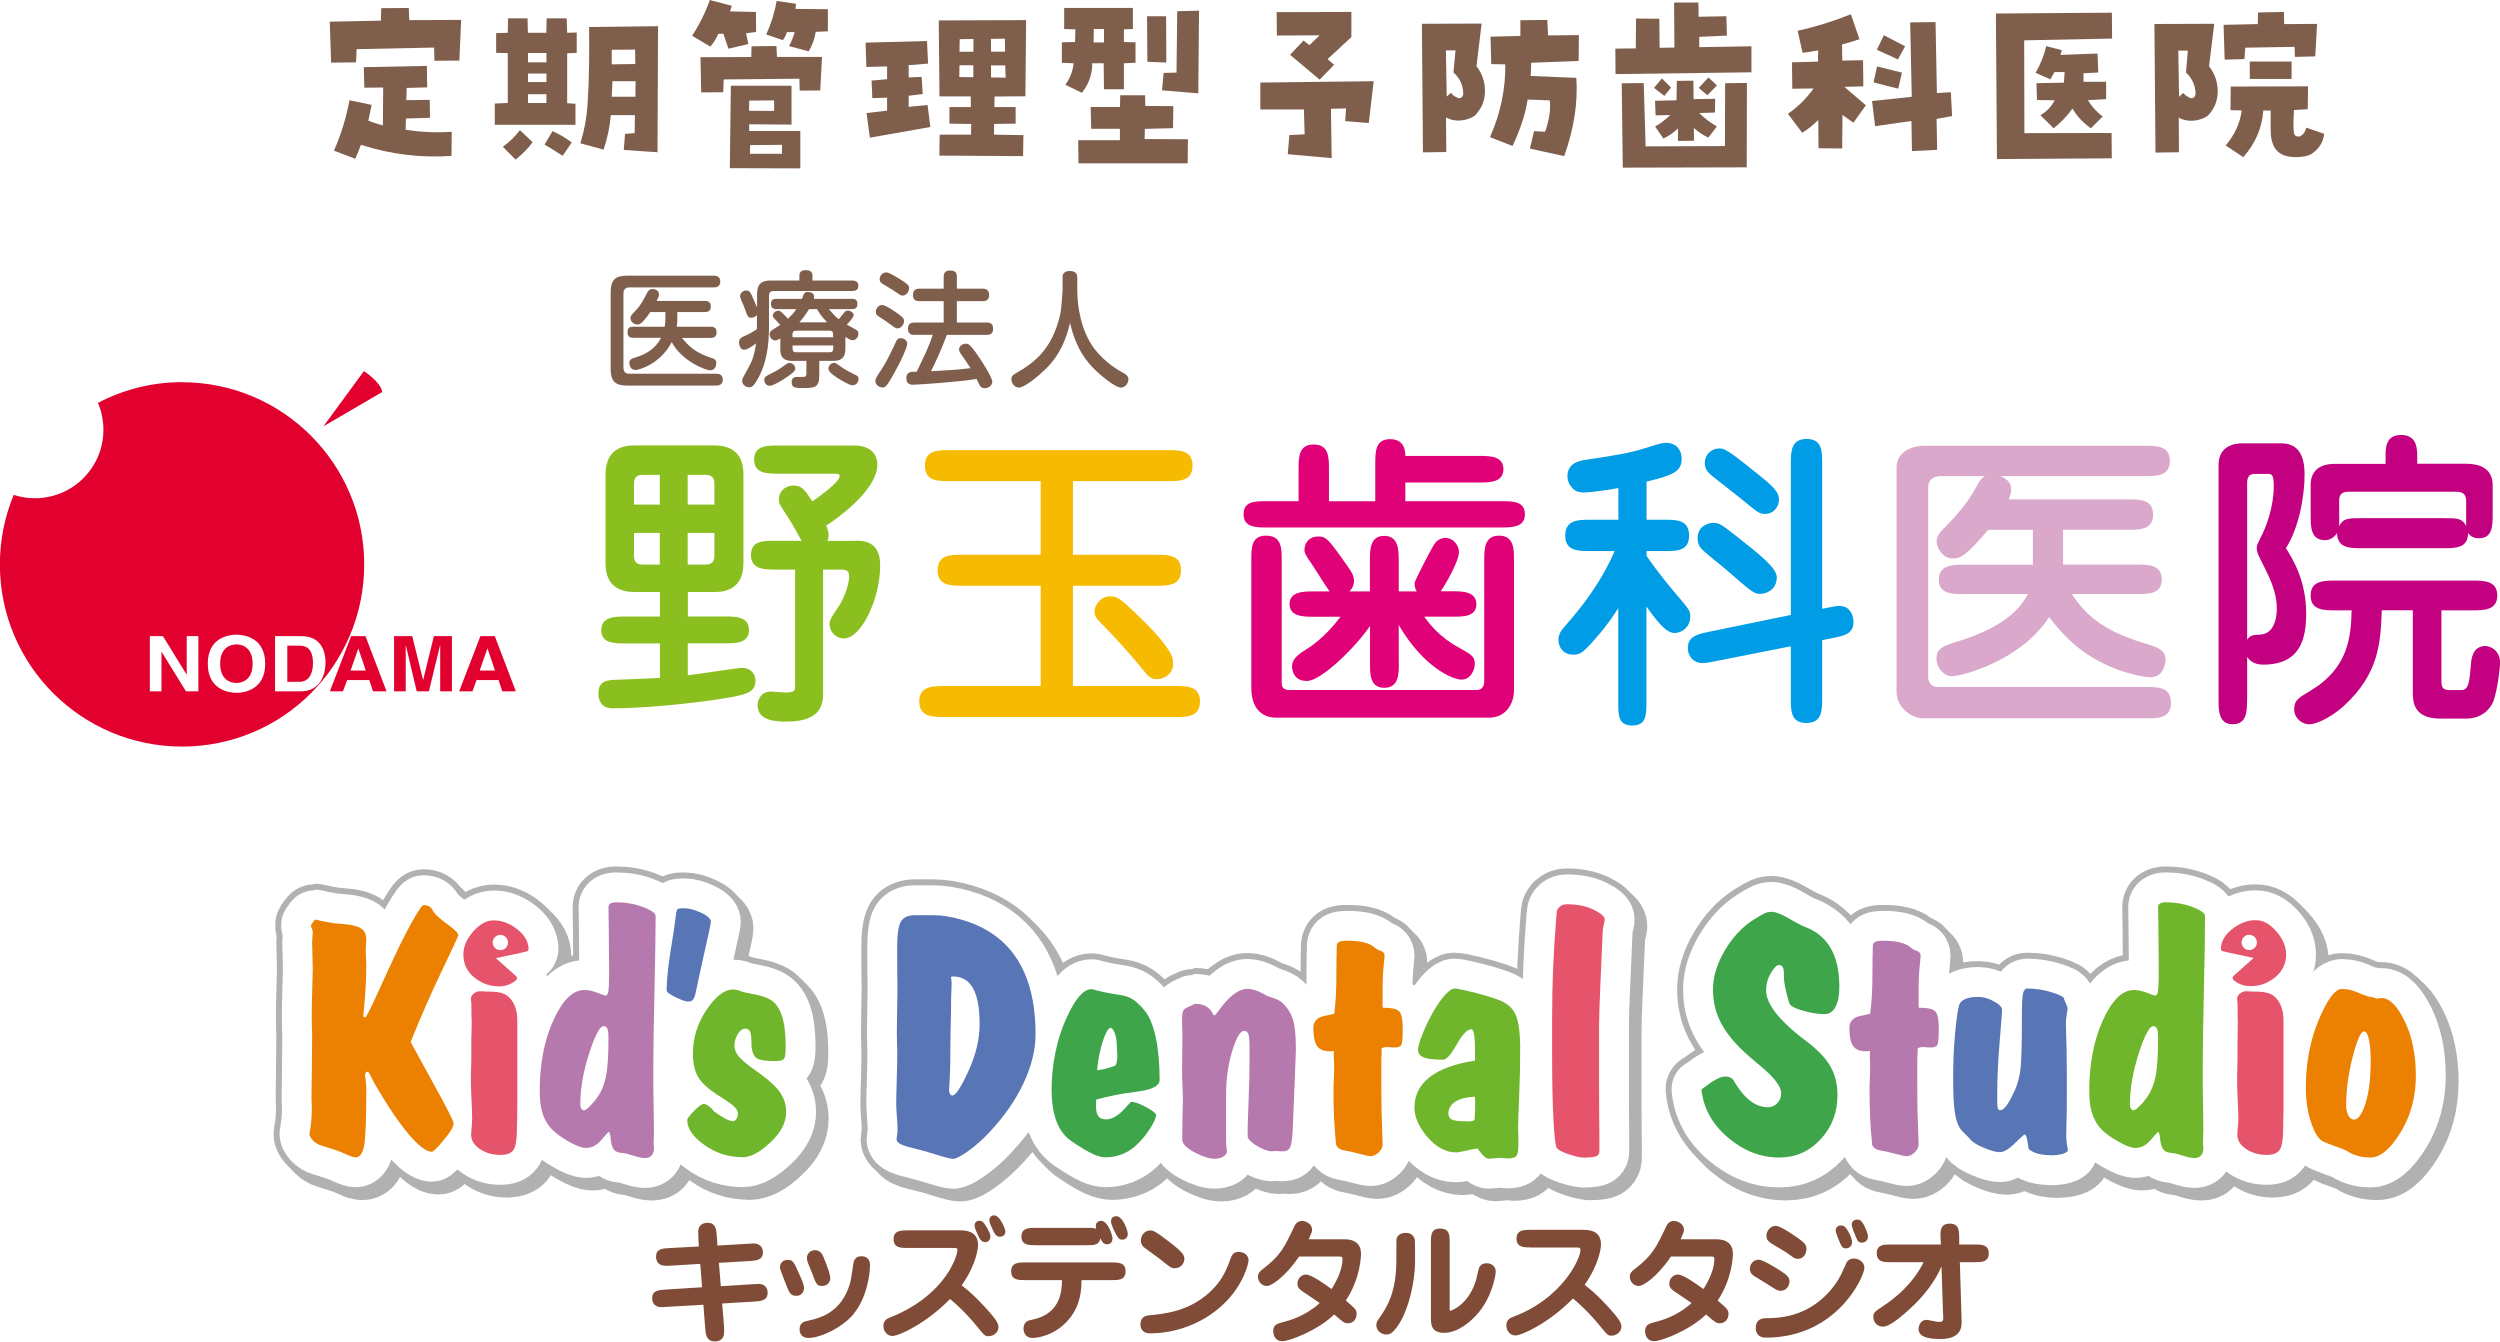 <?xml version="1.0" encoding="UTF-8"?><svg id="_レイヤー_2" xmlns="http://www.w3.org/2000/svg" xmlns:xlink="http://www.w3.org/1999/xlink" viewBox="0 0 238.59 128.04"><defs><style>.cls-1{fill:#6fb62c;}.cls-2{fill:#e5546b;}.cls-3{fill:#8abf1f;}.cls-4{fill:#fff;stroke:#fff;stroke-width:5.7px;}.cls-4,.cls-5{stroke-linejoin:round;}.cls-6{fill:#ec8000;}.cls-7{fill:#b679ad;}.cls-8{fill:#009ce5;}.cls-9{fill:#7f5e4c;}.cls-10{fill:#3ea54a;}.cls-11{filter:url(#drop-shadow-1);}.cls-12{fill:#e2002e;}.cls-5{fill:#b1b1b2;stroke:#b1b1b2;stroke-width:6.84px;}.cls-13{fill:#5876b5;}.cls-14{fill:#e00077;}.cls-15{fill:#daa8ca;}.cls-16{fill:#c20080;}.cls-17{fill:#f6bb00;}.cls-18{fill:#804c37;}</style><filter id="drop-shadow-1" filterUnits="userSpaceOnUse"><feOffset dx="1.74" dy="1.74"/><feGaussianBlur result="blur" stdDeviation="1.74"/><feFlood flood-color="#231815" flood-opacity=".3"/><feComposite in2="blur" operator="in"/><feComposite in="SourceGraphic"/></filter></defs><g id="_レイヤー_1-2"><g><g><g class="cls-11"><g><path class="cls-5" d="M38.1,98.38c.55,1.01,1.26,2.3,2.12,3.86,1.31,2.36,1.97,3.66,1.97,3.88,0,.31-.31,.84-.94,1.59-.62,.75-1,1.13-1.14,1.13-.53,0-1.27-.57-2.22-1.7-.95-1.13-2.01-2.71-3.18-4.73-.12-.21-.26-.46-.39-.75-.14-.31-.26-.47-.34-.47-.07,0-.13,.03-.17,.1-.04,.07-.06,.16-.06,.27,0,.01,.02,.16,.06,.44,.04,.28,.06,.56,.06,.84,0,2.86-.07,4.66-.21,5.41-.14,.75-.41,1.12-.81,1.12-.19,0-.47-.08-.85-.26-.38-.17-.65-.29-.82-.35-.3-.11-.65-.22-1.06-.34-.4-.12-.65-.2-.74-.24-.27-.12-.5-.29-.68-.5-.18-.21-.27-.39-.27-.55,0-.02,.01-.08,.03-.17,.14-.68,.2-1.43,.2-2.26,0-.3-.01-.62-.03-.94v-.14c0-.4,.01-1.22,.03-2.46,.02-1.24,.03-2.29,.03-3.15,0-.22,0-.54-.01-.98-.01-.44-.02-.77-.02-1,0-.77,.02-1.66,.05-2.67,.03-1.01,.05-1.64,.05-1.91,0-.24-.01-.65-.03-1.23-.02-.58-.03-1.05-.03-1.39,0-.11,.01-.27,.03-.48,.02-.22,.03-.38,.03-.5,0-.08-.03-.17-.09-.3-.06-.13-.09-.23-.09-.31,0-.03,.06-.13,.19-.3,.13-.16,.2-.25,.24-.25,0,0,.21,.05,.62,.14,.4,.1,.81,.17,1.24,.22,.09,0,.22,.01,.39,.03,.67,.05,1.14,.11,1.42,.19,.44,.1,.74,.26,.92,.46,.18,.21,.26,.51,.26,.92,0,.07-.01,.22-.03,.43-.02,.22-.03,.41-.03,.57,0,.22,.01,.47,.03,.76,.02,.28,.03,.45,.03,.51,0,1.4-.08,2.85-.23,4.34-.03,.3-.05,.49-.05,.56s.01,.13,.04,.16c.02,.04,.07,.05,.12,.05,.1,0,.52-.81,1.25-2.43,.73-1.62,1.43-3.13,2.11-4.54,.57-1.15,1.06-2.07,1.45-2.74,.39-.67,.65-1.01,.77-1.01,.4,0,.69,.14,.84,.44,.05,.1,.1,.18,.14,.23,.23,.31,.68,.71,1.34,1.19,.67,.48,1,.82,1,1.02,0,.08-.52,1.21-1.56,3.38-1.04,2.17-2.04,4.44-2.98,6.8Z"/><path class="cls-5" d="M46.65,109.13c-.73,0-1.38-.19-1.94-.57-.57-.37-.84-.84-.84-1.39,0-.12,.02-.34,.05-.67,.03-.33,.04-.61,.04-.83,0-.38-.02-.97-.06-1.76-.04-.79-.06-1.4-.06-1.83,0-.32,0-.72,.02-1.2,0-.47,.01-.79,.01-.95v-1.47c0-.2,0-.54,.02-1.03,0-.49,.02-.87,.02-1.14,0-.03,0-.1-.02-.2-.01-.51-.02-1.02-.02-1.53,0-.01,0-.03-.01-.05-.01-.09-.02-.2-.02-.31,0-.22,.15-.42,.45-.6,.3-.18,.65-.07,1.05-.07,.95,0,1.68,.06,2.18,.57,.51,.51,.76,1.24,.76,2.19v8.19c0,.34,0,.71-.02,1.12,0,.41-.01,.66-.01,.74,0,1.23-.11,2-.34,2.31-.23,.31-.64,.47-1.25,.47Z"/><path class="cls-5" d="M54.77,108.45c-.36,0-.93-.22-1.69-.66-.76-.44-1.32-.87-1.67-1.29-.34-.41-.59-.89-.76-1.44-.16-.55-.24-1.23-.24-2.05,0-2.59,.44-4.85,1.31-6.76,.88-1.92,1.86-2.87,2.95-2.87,.38,0,.79,.09,1.26,.27,.46,.18,.72,.27,.76,.27,.12,0,.22-.13,.27-.38s.08-.78,.08-1.61v-.73c0-1.13-.01-2.35-.03-3.63-.02-1.28-.03-2-.03-2.13s.06-.24,.19-.32c.13-.08,.3-.12,.52-.12,.91,0,1.77,.15,2.58,.45,.8,.3,1.2,.59,1.2,.86,0,1.58-.04,3.96-.11,7.14-.07,3.18-.11,5.55-.11,7.13v2.14c0,.37,.01,1,.03,1.86,.02,.86,.03,1.55,.03,2.05,0,.13,0,.35-.02,.65-.01,.3-.02,.53-.02,.7,0,.06,0,.15,.02,.25,.01,.1,.02,.18,.02,.23,0,.3-.07,.54-.22,.7-.14,.17-.35,.25-.62,.25s-.65-.08-1.12-.23c-.46-.15-.78-.23-.94-.24-.06-.01-.14-.02-.23-.03-.34-.03-.59-.16-.74-.39-.12-.22-.21-.54-.25-.96-.04-.42-.11-.64-.2-.65-.02,0-.25,.26-.69,.77-.44,.52-.94,.77-1.52,.77Zm-.48-4.16c0,.17,.03,.3,.1,.41,.07,.1,.16,.16,.26,.16,.13,0,.36-.18,.7-.54,.34-.36,.63-.75,.87-1.18,.28-.54,.48-1.18,.59-1.9,.11-.73,.17-1.83,.17-3.31,0-.4-.03-.67-.1-.84-.07-.16-.19-.25-.35-.26-.38,0-.84,.87-1.4,2.62-.56,1.74-.84,3.36-.84,4.85Z"/><path class="cls-5" d="M69.77,109.34c-1.33,0-2.55-.39-3.64-1.16-1.09-.78-1.64-1.57-1.64-2.38,0-.16,.22-.46,.66-.89,.44-.44,.74-.66,.91-.66,.15,0,.32,.09,.54,.26,.21,.17,.32,.28,.32,.32,0,.06,.26,.26,.77,.58,.51,.32,.9,.49,1.15,.49,.14,0,.25-.07,.34-.21,.09-.14,.14-.32,.14-.52s-.11-.42-.32-.63c-.22-.21-.75-.59-1.6-1.13-.97-.63-1.61-1.23-1.91-1.79-.31-.56-.46-1.28-.46-2.18,0-1.49,.43-2.88,1.3-4.17,.86-1.29,1.71-1.94,2.55-1.94,.19,0,.45,.06,.8,.19,.09,.03,.16,.05,.19,.06,.14,.04,.5,.12,1.09,.23,.59,.11,1.07,.26,1.44,.47,.51,.3,.89,.82,1.13,1.54,.24,.72,.36,1.69,.36,2.91,0,.66-.05,1.06-.16,1.21-.11,.15-.41,.22-.9,.22-.79,0-1.34-.08-1.64-.24-.3-.16-.49-.54-.56-1.15,0-.77-.04-1.24-.13-1.43-.09-.18-.25-.27-.48-.27-.27,0-.51,.18-.72,.54-.21,.36-.31,.72-.31,1.08s.14,.71,.43,1.05c.28,.35,.9,.85,1.85,1.52,.99,.7,1.68,1.33,2.07,1.9,.39,.57,.58,1.19,.58,1.88,0,.99-.5,1.96-1.51,2.9-1,.94-1.87,1.41-2.62,1.41Z"/><path class="cls-5" d="M89.9,109.5c-.23,0-.71-.12-1.45-.35-.74-.24-1.33-.41-1.77-.51-.85-.2-1.44-.37-1.75-.51s-.47-.31-.47-.5c0-.05,.01-.17,.04-.37s.05-.36,.05-.51c0-.35-.02-.79-.06-1.34-.04-.55-.06-.94-.06-1.16,0-.43,.02-1.16,.04-2.21,.03-1.05,.05-1.88,.05-2.49,0-.14,0-.46-.02-.95,0-.49-.02-.9-.02-1.25,0-.5,.01-1.2,.03-2.09s.03-1.54,.03-1.94c0-.28,0-.85-.02-1.71,0-.86-.01-1.58-.01-2.17,0-1.34,.13-2.21,.38-2.61,.25-.39,.69-.59,1.33-.59h1.69c.87,0,1.81,.15,2.8,.44,.99,.29,1.88,.68,2.65,1.17,1.45,.91,2.54,2.18,3.27,3.8,.73,1.63,1.1,3.61,1.1,5.94,0,1.49-.38,3.04-1.12,4.65-.75,1.61-1.82,3.16-3.22,4.66-.68,.73-1.36,1.34-2.06,1.85-.7,.5-1.18,.75-1.44,.75Zm-.41-6.59c0,.18,.03,.31,.09,.41,.06,.09,.13,.14,.22,.14,.3,0,.81-.77,1.53-2.32,.71-1.54,1.07-3.04,1.07-4.49,0-1.54-.21-2.68-.62-3.43-.42-.74-1.06-1.12-1.94-1.12-.03,0-.07,0-.1,.02-.04,.02-.05,.03-.05,.04,0,.02,0,.09,.03,.21,.02,.12,.03,.22,.03,.3v.17c-.04,.81-.06,1.71-.06,2.7,0,.05,0,.2-.02,.45-.03,1.11-.05,2.21-.05,3.3,0,1.25-.04,2.38-.11,3.39-.01,.13-.02,.2-.02,.22Z"/><path class="cls-5" d="M103.53,103.81c-.02,.08-.03,.32-.03,.7,0,.43,.08,.74,.23,.93,.15,.19,.39,.29,.73,.29,.63,0,1.31-.45,2.05-1.33,.2-.23,.32-.34,.36-.34,.33,0,.81,.17,1.43,.51,.62,.34,.93,.59,.93,.74,0,.27-.2,.71-.59,1.33-.4,.61-.85,1.15-1.36,1.61-.36,.35-.8,.61-1.31,.81-.51,.19-1.02,.29-1.54,.29-.35,0-.76-.1-1.21-.3-.45-.2-1.13-.6-2.02-1.2-.66-.44-1.15-1.07-1.47-1.9-.32-.83-.48-1.87-.48-3.14,0-1.13,.12-2.26,.35-3.41,.23-1.15,.56-2.19,.96-3.1l.14-.31c.81-1.8,1.6-2.7,2.36-2.7,.03,0,.15,.02,.35,.08,.74,.2,1.52,.35,2.36,.47,.49,.07,.9,.22,1.23,.42,.34,.21,.71,.56,1.13,1.05,.46,.54,.81,1.39,1.06,2.54,.25,1.15,.38,2.53,.38,4.11,0,.55-.69,.92-2.06,1.1-1.52,.18-2.84,.44-3.95,.76Zm.09-2.76c.36-.05,.69-.11,.96-.19,.27-.07,.53-.16,.77-.27,.05-.07,.1-.19,.13-.34,.04-.16,.06-.33,.06-.53,0-.18-.01-.4-.03-.68-.02-.27-.03-.47-.03-.57,0-.3-.06-.62-.18-.96-.12-.34-.25-.51-.4-.51-.21,0-.45,.41-.73,1.23-.27,.82-.46,1.76-.55,2.81Z"/><path class="cls-5" d="M116.02,108.83c-.07,.21-.2,.37-.41,.49-.22,.12-.47,.18-.77,.18-.52,0-1.17-.21-1.95-.62-.78-.42-1.17-.84-1.17-1.25,0-.02,0-.09,.02-.2,.01-.59,.02-1.2,.02-1.83,.01-.44,.02-.89,.03-1.38,.01-.13,.02-.22,.02-.25,0-.32-.01-.78-.04-1.39-.03-.6-.04-1.05-.04-1.33,0-.04,0-.4,.02-1.09,.01-.68,.02-1.35,.02-1.99,0-.43,0-.86-.02-1.3-.01-.44-.02-.67-.02-.68,0-.43,.04-.7,.12-.83,.08-.13,.23-.24,.46-.34,.14-.05,.28-.11,.43-.19,.15-.07,.23-.11,.24-.11,.84,0,1.4,.32,1.69,.95,.02,.04,.04,.07,.05,.08,.02,.04,.06,.06,.13,.06,.03,0,.14-.13,.33-.39,1.01-1.43,1.95-2.14,2.81-2.14,.42,0,.91,.16,1.5,.48,.16,.09,.28,.16,.36,.19,.11,.05,.27,.11,.48,.17,.44,.13,.77,.3,.98,.5,.48,.46,.81,.99,1,1.59,.19,.6,.28,1.49,.28,2.66v.33c0,.24-.03,1.23-.11,2.96-.07,1.73-.14,3.26-.19,4.57-.04,.89-.13,1.46-.26,1.7-.13,.24-.35,.36-.66,.36-.12,0-.26,0-.4-.02-.15-.01-.22-.02-.24-.02-.05,0-.13,0-.22,.02-.09,0-.16,.02-.2,.02-.3,0-.71-.14-1.23-.41-.52-.28-.88-.57-1.06-.87-.01-.07-.02-.17-.02-.28,0-.12,0-.31,0-.58,0-.31,.03-1.21,.09-2.69,.07-1.49,.1-2.82,.1-3.99v-1.13c0-.62-.04-1.04-.11-1.25-.07-.21-.21-.31-.41-.31-.37,0-.74,.64-1.13,1.92-.39,1.28-.59,2.67-.59,4.18v4c0,.29,0,.56,.02,.8,.02,.24,.04,.45,.07,.64Z"/><path class="cls-5" d="M126.22,99.21c-.1,.02-.23,.03-.39,.03-.59,0-1.01-.17-1.24-.51-.23-.34-.35-.92-.35-1.72,0-.65,.39-1.04,1.16-1.17,.34-.06,.62-.12,.83-.18,.07-.53,.13-1.09,.17-1.69,.04-.59,.05-1.42,.05-2.47,0-.65,.01-1.32,.03-2v-.23c0-.23,.07-.38,.2-.46,.14-.08,.41-.12,.83-.12,1.22,0,2.07,.21,2.56,.62,.11,.1,.21,.16,.28,.21,.07,.05,.17,.1,.31,.14,.26,.08,.39,.24,.39,.47,0,.05-.01,.18-.03,.37-.11,.91-.16,1.77-.16,2.61v1.98c.88,0,1.41,.13,1.62,.39,.21,.26,.3,.79,.3,1.59,0,.86-.04,1.38-.13,1.56-.09,.17-.3,.26-.63,.26-.1,0-.24,0-.41-.02-.17-.01-.28-.02-.34-.02s-.14,.01-.22,.02c-.08,.02-.18,.04-.28,.09,0,.13,0,.33-.02,.59s-.01,.45-.01,.58v2.44c0,1.85,.04,3.58,.11,5.17,.01,.21,.01,.33,.01,.36,0,.29-.13,.56-.38,.8-.26,.24-.51,.36-.77,.36-.18,0-.56-.08-1.14-.24-.58-.15-1.09-.27-1.52-.34-.18-.03-.33-.11-.45-.23-.12-.13-.19-.23-.19-.31,0-.02,0-.09-.02-.22-.16-1.38-.23-3.12-.23-5.22,0-.04,0-.15,.02-.34,.03-.69,.05-1.32,.05-1.89,0-.01,0-.09-.02-.23-.01-.14-.02-.28-.02-.41,0-.16,0-.28,0-.37,0-.09,.01-.17,.02-.24Z"/><path class="cls-5" d="M139.9,108.52c-.29,.03-.66,.1-1.11,.21-.45,.11-.75,.16-.92,.16-.98,0-1.89-.49-2.72-1.46-.83-.97-1.25-1.91-1.25-2.83,0-1.19,.49-2.16,1.46-2.91,.97-.75,2.41-1.28,4.32-1.57v-.99c0-.69-.03-1.2-.09-1.52-.06-.33-.14-.49-.26-.49-.38,0-.85,.48-1.4,1.45-.55,.97-.98,1.45-1.29,1.45-.9,0-1.52-.07-1.87-.22-.35-.15-.53-.39-.53-.73,0-.27,.14-.77,.43-1.49,.28-.72,.64-1.46,1.07-2.2,.4-.69,.78-1.21,1.12-1.58,.34-.37,.63-.56,.86-.56,.2,0,.75,.11,1.65,.33,.91,.22,1.76,.47,2.55,.76,.78,.29,1.32,.76,1.61,1.4,.29,.64,.44,1.72,.44,3.24,0,1.44-.03,2.99-.1,4.66-.07,1.68-.1,2.62-.1,2.85,0,.11,0,.29,.02,.52,0,.23,.01,.41,.01,.52v.58c0,.6-.07,.98-.2,1.12-.13,.14-.42,.22-.84,.22-.1,0-.21-.01-.36-.03-.15-.02-.24-.03-.28-.03-.16,0-.37,.01-.61,.05-.24,.03-.4,.05-.49,.05-.26,0-.55-.22-.87-.66-.1-.15-.19-.25-.25-.33Zm-.28-2.72c.01-.16,.02-.36,.04-.6,.02-.24,.02-.4,.02-.47,0-.24,0-.45,0-.63,0-.18-.01-.36-.02-.54-.81,.04-1.44,.2-1.87,.48-.44,.28-.65,.66-.65,1.14,0,.28,.12,.47,.35,.58,.23,.1,.79,.15,1.66,.15,.08,0,.15-.01,.22-.03,.07-.02,.16-.05,.27-.09Z"/><path class="cls-5" d="M149.97,109.37c-.26,0-.7-.1-1.31-.3-.62-.2-1-.4-1.16-.59-.14-.17-.25-1.07-.34-2.67-.09-1.61-.13-3.61-.13-6.03v-3.87c0-3.15,.13-6.27,.39-9.37,.02-.26,.04-.44,.05-.55,0-.21,.09-.39,.28-.55,.19-.16,.42-.24,.69-.24,.99,0,1.84,.17,2.55,.51,.71,.34,1.06,.66,1.06,.95,0,.03-.01,.11-.05,.24-.11,.41-.17,.83-.17,1.23-.04,1.08-.11,2.61-.2,4.59-.09,1.98-.13,3.34-.13,4.08v5.58c0,1.72,.01,3.38,.03,4.97v1.42c0,.26-.12,.43-.36,.5-.24,.07-.64,.11-1.2,.11Z"/><path class="cls-5" d="M161.29,102.88c.58-.45,1.04-.77,1.38-.95,.34-.19,.62-.28,.85-.28,.42,0,.71,.14,.86,.42,.05,.09,.09,.15,.11,.19,.47,.77,.97,1.35,1.49,1.74,.53,.39,1.08,.59,1.65,.59,.34,0,.64-.13,.89-.39,.25-.26,.37-.58,.37-.95,0-.62-.65-1.48-1.95-2.56-.72-.59-1.28-1.08-1.69-1.47-1.01-.96-1.74-1.9-2.2-2.84-.45-.93-.68-1.94-.68-3.02,0-1.19,.37-2.42,1.11-3.7,.74-1.28,1.66-2.26,2.75-2.96,.52-.33,.89-.54,1.1-.63,.21-.09,.42-.13,.63-.13,.39,0,.94,.21,1.65,.63,.71,.42,1.25,.7,1.62,.84,1.07,.43,1.87,1.11,2.41,2.05,.53,.94,.8,2.14,.8,3.63,0,.84-.12,1.49-.37,1.94-.24,.45-.59,.68-1.04,.68-.61,0-1.28-.1-2.01-.3-.72-.2-1.15-.41-1.29-.62-.09-.16-.22-.55-.36-1.19-.14-.64-.22-1.1-.22-1.39v-.35c0-.3-.04-.52-.12-.64-.08-.13-.2-.19-.37-.19-.2,0-.45,.25-.76,.76-.31,.5-.46,1.06-.46,1.66,0,1.21,1.11,2.69,3.31,4.45,.17,.12,.29,.22,.37,.28,1.18,.88,1.99,1.72,2.45,2.51,.46,.79,.68,1.71,.68,2.76,0,1.65-.54,3.05-1.61,4.21-1.07,1.16-2.39,1.74-3.95,1.74-1.77,0-3.41-.64-4.91-1.92-1.5-1.28-2.34-2.82-2.51-4.61Z"/><path class="cls-5" d="M177.38,99.21c-.11,.02-.23,.03-.39,.03-.6,0-1.01-.17-1.24-.51-.23-.34-.35-.92-.35-1.72,0-.65,.39-1.04,1.16-1.17,.34-.06,.62-.12,.83-.18,.07-.53,.13-1.09,.16-1.69,.03-.59,.05-1.42,.05-2.47,0-.65,.01-1.32,.03-2v-.23c0-.23,.07-.38,.2-.46,.13-.08,.41-.12,.83-.12,1.22,0,2.07,.21,2.56,.62,.11,.1,.21,.16,.28,.21,.07,.05,.17,.1,.31,.14,.26,.08,.39,.24,.39,.47,0,.05-.01,.18-.03,.37-.1,.91-.16,1.77-.16,2.61v1.98c.88,0,1.41,.13,1.62,.39,.2,.26,.3,.79,.3,1.59,0,.86-.04,1.38-.13,1.56-.09,.17-.3,.26-.63,.26-.11,0-.24,0-.41-.02-.17-.01-.28-.02-.34-.02-.07,0-.14,.01-.22,.02-.08,.02-.18,.04-.28,.09,0,.13,0,.33-.01,.59-.01,.26-.02,.45-.02,.58v2.44c0,1.85,.04,3.58,.11,5.17,.01,.21,.01,.33,.01,.36,0,.29-.13,.56-.38,.8-.26,.24-.51,.36-.77,.36-.18,0-.56-.08-1.14-.24-.58-.15-1.09-.27-1.51-.34-.18-.03-.33-.11-.45-.23-.13-.13-.19-.23-.19-.31,0-.02,0-.09-.02-.22-.15-1.38-.23-3.12-.23-5.22,0-.04,0-.15,.02-.34,.03-.69,.05-1.32,.05-1.89,0-.01,0-.09-.02-.23s-.01-.28-.01-.41c0-.16,0-.28,0-.37,0-.09,.02-.17,.03-.24Z"/><path class="cls-5" d="M194.69,109.16c-.97,0-1.68-.18-2.12-.55l-.04-.03s-.05-.24-.11-.7c-.06-.47-.16-.7-.28-.7-.05,0-.36,.28-.93,.84-.57,.56-1.05,.84-1.43,.84-.36,0-.88-.14-1.56-.43-.67-.29-1.11-.57-1.31-.85-.06-.08-.21-.23-.45-.45-.23-.21-.4-.4-.51-.57-.23-.36-.39-.89-.49-1.57-.1-.68-.15-1.72-.15-3.1,0-1.58,.06-3.06,.19-4.42,.12-1.37,.26-2.25,.39-2.66,.09-.25,.28-.44,.58-.57,.3-.13,.72-.19,1.25-.19,.48,0,.98,.14,1.49,.43,.52,.28,.77,.56,.77,.82,0,.22-.07,1.22-.23,3.02-.15,1.79-.22,3.45-.22,4.98v.86c0,.3,.03,.5,.07,.58,.04,.08,.11,.12,.23,.12,.18,0,.38-.16,.61-.49,.24-.33,.49-.8,.76-1.41,.27-.61,.45-1.29,.54-2.06,.09-.76,.13-2.4,.13-4.9,0-1.14,.03-1.89,.1-2.23,.07-.34,.21-.52,.41-.52,.82,0,1.61,.12,2.37,.37,.76,.24,1.14,.44,1.14,.59,0,.06,.06,.21,.17,.43,.11,.22,.17,.39,.17,.5,0,.1-.03,.3-.08,.6-.05,.3-.08,.54-.08,.74,0,.05,0,.21,.01,.47,.05,1.47,.08,2.94,.08,4.42v2.11c0,.73-.01,1.52-.03,2.38-.02,.86-.03,1.35-.03,1.49,0,.26,.03,.53,.08,.83,.05,.29,.08,.45,.08,.48,0,.13-.15,.24-.47,.34-.31,.1-.69,.15-1.12,.15Z"/><path class="cls-5" d="M202.66,108.45c-.36,0-.93-.22-1.69-.66-.76-.44-1.32-.87-1.67-1.29-.34-.41-.6-.89-.76-1.44-.16-.55-.24-1.23-.24-2.05,0-2.59,.44-4.85,1.31-6.76,.87-1.92,1.86-2.87,2.95-2.87,.37,0,.79,.09,1.26,.27,.47,.18,.72,.27,.76,.27,.13,0,.21-.13,.27-.38,.05-.25,.08-.78,.08-1.61v-.73c0-1.13-.01-2.35-.03-3.63-.02-1.28-.03-2-.03-2.13s.06-.24,.19-.32c.13-.08,.3-.12,.52-.12,.92,0,1.78,.15,2.58,.45,.8,.3,1.2,.59,1.2,.86,0,1.58-.03,3.96-.11,7.14-.07,3.18-.11,5.55-.11,7.13v2.14c0,.37,.01,1,.03,1.86,.02,.86,.03,1.55,.03,2.05,0,.13,0,.35-.01,.65,0,.3-.01,.53-.01,.7,0,.06,0,.15,.01,.25,.01,.1,.01,.18,.01,.23,0,.3-.07,.54-.22,.7-.15,.17-.36,.25-.63,.25s-.65-.08-1.12-.23c-.46-.15-.77-.23-.95-.24-.06-.01-.14-.02-.23-.03-.34-.03-.59-.16-.73-.39-.13-.22-.21-.54-.25-.96-.04-.42-.11-.64-.21-.65-.02,0-.25,.26-.69,.77-.44,.52-.94,.77-1.51,.77Zm-.48-4.16c0,.17,.03,.3,.1,.41s.15,.16,.26,.16c.12,0,.36-.18,.69-.54,.34-.36,.63-.75,.87-1.18,.28-.54,.48-1.18,.59-1.9,.11-.73,.17-1.83,.17-3.31,0-.4-.03-.67-.1-.84-.07-.16-.18-.25-.35-.26-.38,0-.84,.87-1.4,2.62-.56,1.74-.84,3.36-.84,4.85Z"/><path class="cls-5" d="M215.21,109.13c-.73,0-1.37-.19-1.94-.57-.56-.37-.84-.84-.84-1.39,0-.12,.01-.34,.04-.67,.03-.33,.05-.61,.05-.83,0-.38-.02-.97-.06-1.76-.04-.79-.06-1.4-.06-1.83,0-.32,0-.72,.02-1.2,.01-.47,.02-.79,.02-.95v-1.47c0-.2,0-.54,.01-1.03,.01-.49,.02-.87,.02-1.14,0-.03,0-.1-.02-.2-.01-.51-.01-1.02-.01-1.53,0-.01,0-.03-.02-.05-.01-.09-.02-.2-.02-.31,0-.22,.15-.42,.45-.6,.3-.18,.65-.07,1.04-.07,.95,0,1.68,.06,2.18,.57,.51,.51,.76,1.24,.76,2.19v8.19c0,.34,0,.71-.02,1.12,0,.41-.01,.66-.01,.74,0,1.23-.12,2-.35,2.31-.23,.31-.65,.47-1.25,.47Z"/><path class="cls-5" d="M229.47,101.56c0,2.03-.49,3.84-1.47,5.43-.98,1.59-1.94,2.38-2.87,2.38-.4,0-.81-.05-1.2-.16-.4-.11-.72-.26-.98-.45-.19-.12-.56-.27-1.1-.46-.55-.18-.97-.35-1.26-.5-.4-.22-.77-.82-1.11-1.8-.34-.98-.5-2.09-.5-3.33,0-2.34,.41-4.5,1.23-6.46,.82-1.96,1.56-2.95,2.22-2.95,.49,0,1.04,.13,1.65,.4,.61,.26,1.05,.4,1.31,.4,.02,0,.08,.02,.17,.06,.09,.04,.18,.06,.25,.06,.03,0,.09-.01,.17-.03,.09-.02,.15-.03,.2-.03,.77,0,1.51,.73,2.23,2.2,.72,1.46,1.07,3.2,1.07,5.22Zm-5.92,4.2c.42,0,.79-.53,1.12-1.58,.33-1.05,.49-2.37,.49-3.97,0-.9-.06-1.61-.17-2.12-.12-.5-.27-.76-.47-.76-.3,0-.66,.81-1.08,2.43-.41,1.62-.63,3.17-.63,4.65,0,.38,.08,.71,.22,.96,.15,.25,.32,.38,.52,.38Z"/><path class="cls-5" d="M46.47,93.03c-.74,0-1.44-.23-2.08-.68-.75-.53-1.15-1.2-1.24-2.02-.09-.82,.16-1.59,.77-2.35,.59-.75,1.23-1.16,1.88-1.23,.1-.01,.2-.02,.29-.02,.67,0,1.34,.24,2.01,.71,.76,.54,1.17,1.15,1.25,1.86,0,.05,.03,.31-.13,.37-.16,.07-2.98,.65-2.98,.65,0,0,1.81,1.62,1.89,1.69,.09,.07,.16,.15,.09,.33-.07,.17-.74,.6-1.34,.66-.14,.01-.27,.02-.41,.02Zm.19-4.91c-.4,0-.73,.33-.73,.73s.33,.73,.73,.73,.73-.33,.73-.73-.33-.73-.73-.73Z"/><path class="cls-5" d="M213.34,93.01c-.6-.06-1.27-.48-1.34-.66-.07-.17,0-.26,.09-.33,.09-.08,1.9-1.69,1.9-1.69,0,0-2.82-.59-2.98-.65-.17-.06-.14-.33-.14-.37,.07-.71,.48-1.32,1.25-1.86,.66-.47,1.34-.71,2.01-.71,.1,0,.2,0,.29,.02,.65,.07,1.29,.48,1.88,1.23,.61,.76,.86,1.53,.77,2.35-.09,.83-.49,1.49-1.24,2.02-.63,.45-1.33,.68-2.08,.68-.13,0-.27,0-.41-.02Zm-.51-4.16c0,.4,.33,.73,.73,.73s.73-.33,.73-.73-.33-.73-.73-.73-.73,.33-.73,.73Z"/><path class="cls-5" d="M64.61,94.5c-.16,0-.51-.07-1.25-.43-.81-.38-.83-.6-.83-.62,0-.95,.13-2.22,.38-3.79,.26-1.57,.41-2.58,.45-3,.09-.81,.17-.95,.18-.98,0,0,.07-.09,.53-.09h.13c.49,0,1.06,.15,1.68,.46,.39,.2,.87,.5,.87,.85,0,.07-.08,.5-.55,2.58-.37,1.63-.68,3.06-.93,4.27-.08,.35-.18,.51-.26,.59-.09,.1-.22,.15-.4,.15Z"/></g><g><path class="cls-5" d="M37.46,97.73c.55,1.01,1.26,2.3,2.12,3.86,1.31,2.37,1.97,3.66,1.97,3.88,0,.31-.31,.84-.94,1.59-.62,.75-1,1.12-1.14,1.12-.53,0-1.27-.56-2.23-1.7-.95-1.13-2.01-2.7-3.18-4.72-.13-.21-.25-.46-.39-.75-.15-.31-.26-.47-.34-.47-.07,0-.13,.04-.17,.1-.04,.07-.06,.16-.06,.27,0,.01,.02,.16,.06,.44,.04,.28,.06,.56,.06,.84,0,2.85-.07,4.65-.21,5.4-.14,.75-.41,1.12-.81,1.12-.19,0-.47-.09-.85-.26-.38-.17-.65-.29-.82-.35-.3-.11-.65-.22-1.05-.34-.4-.12-.65-.2-.74-.24-.27-.12-.5-.29-.68-.5-.18-.21-.27-.39-.27-.55,0-.02,0-.08,.03-.17,.13-.68,.2-1.43,.2-2.27,0-.3-.01-.61-.03-.94v-.14c0-.4,.01-1.22,.03-2.46,.02-1.24,.03-2.29,.03-3.15,0-.22,0-.55-.02-.99,0-.43-.02-.77-.02-1,0-.77,.02-1.66,.05-2.67,.03-1.01,.05-1.65,.05-1.91,0-.24-.01-.65-.03-1.23-.02-.58-.03-1.05-.03-1.39,0-.11,.01-.27,.03-.48,.02-.22,.03-.38,.03-.5,0-.07-.03-.17-.09-.3-.06-.13-.08-.23-.08-.3,0-.03,.06-.13,.19-.3,.13-.17,.2-.25,.23-.25,0,0,.22,.05,.62,.14,.4,.09,.82,.16,1.24,.22,.08,0,.21,.01,.39,.03,.66,.05,1.14,.11,1.42,.19,.44,.1,.75,.26,.92,.46,.18,.2,.27,.51,.27,.91,0,.07-.01,.22-.03,.44-.02,.22-.03,.41-.03,.56,0,.22,.01,.47,.03,.76,.02,.29,.03,.46,.03,.51,0,1.41-.08,2.85-.23,4.34-.03,.3-.05,.49-.05,.56,0,.08,.01,.13,.04,.17,.03,.03,.06,.05,.12,.05,.1,0,.52-.81,1.25-2.43,.73-1.62,1.43-3.13,2.11-4.54,.58-1.16,1.06-2.07,1.46-2.74,.4-.67,.65-1.01,.76-1.01,.41,0,.69,.15,.84,.44,.05,.11,.1,.18,.14,.23,.23,.31,.68,.71,1.34,1.19,.67,.48,1,.82,1,1.01,0,.08-.52,1.21-1.56,3.38-1.04,2.17-2.04,4.44-2.98,6.8Z"/><path class="cls-5" d="M46,108.48c-.73,0-1.38-.19-1.94-.56-.56-.37-.84-.84-.84-1.39,0-.11,.02-.34,.05-.67,.03-.33,.05-.61,.05-.83,0-.39-.02-.98-.06-1.77-.04-.79-.06-1.4-.06-1.83,0-.32,0-.72,.02-1.19,.01-.47,.02-.79,.02-.95v-1.47c0-.2,0-.54,.02-1.03,.01-.49,.02-.87,.02-1.14,0-.03,0-.1-.02-.2,0-.51-.02-1.02-.02-1.53,0-.01,0-.03-.02-.05-.01-.09-.02-.2-.02-.31,0-.22,.15-.42,.45-.6,.3-.17,.65-.07,1.04-.07,.95,0,1.68,.06,2.18,.57,.5,.51,.76,1.24,.76,2.19v8.19c0,.33,0,.71-.01,1.12-.01,.41-.02,.66-.02,.74,0,1.23-.11,2-.34,2.31-.23,.32-.64,.47-1.25,.47Z"/><path class="cls-5" d="M54.13,107.81c-.37,0-.93-.22-1.69-.66-.76-.44-1.32-.87-1.67-1.29-.35-.41-.6-.88-.76-1.44-.16-.55-.24-1.23-.24-2.05,0-2.59,.44-4.85,1.31-6.76,.87-1.92,1.86-2.87,2.95-2.87,.38,0,.79,.09,1.26,.27,.46,.18,.72,.27,.76,.27,.12,0,.21-.12,.26-.37,.05-.25,.08-.79,.08-1.61v-.73c0-1.14-.01-2.35-.03-3.63-.02-1.28-.03-2-.03-2.13s.06-.24,.19-.32c.12-.08,.3-.12,.52-.12,.92,0,1.78,.15,2.58,.45,.8,.3,1.21,.59,1.21,.86,0,1.58-.04,3.96-.11,7.14-.07,3.18-.11,5.55-.11,7.13v2.14c0,.38,.01,1,.03,1.86,.02,.87,.03,1.55,.03,2.05,0,.13,0,.35-.01,.65-.01,.3-.02,.53-.02,.7,0,.06,0,.15,.02,.25,.01,.1,.01,.18,.01,.23,0,.3-.07,.53-.22,.7-.15,.16-.35,.25-.63,.25s-.65-.08-1.12-.23c-.46-.15-.78-.23-.94-.24-.06-.01-.14-.02-.24-.03-.34-.03-.59-.16-.73-.39-.13-.22-.21-.54-.25-.96-.04-.42-.11-.64-.2-.65-.02,0-.25,.26-.69,.77-.44,.52-.94,.77-1.51,.77Zm-.49-4.15c0,.16,.03,.3,.1,.4,.07,.11,.15,.16,.26,.16,.13,0,.36-.18,.7-.54,.34-.36,.63-.75,.87-1.18,.28-.54,.48-1.18,.59-1.91,.11-.73,.17-1.83,.17-3.31,0-.4-.03-.67-.1-.83-.07-.16-.18-.25-.35-.26-.38,0-.84,.87-1.4,2.62-.56,1.74-.84,3.36-.84,4.85Z"/><path class="cls-5" d="M69.13,108.7c-1.33,0-2.55-.39-3.64-1.16-1.09-.77-1.64-1.57-1.64-2.38,0-.16,.22-.45,.66-.89,.44-.44,.74-.66,.91-.66,.15,0,.33,.09,.54,.26,.22,.17,.32,.28,.32,.32,0,.06,.26,.25,.77,.58,.52,.32,.9,.49,1.15,.49,.13,0,.25-.07,.34-.21,.09-.14,.14-.32,.14-.52s-.11-.42-.32-.63c-.21-.22-.74-.59-1.6-1.13-.97-.63-1.61-1.23-1.91-1.79-.31-.56-.46-1.28-.46-2.18,0-1.49,.43-2.88,1.3-4.17,.87-1.29,1.71-1.94,2.55-1.94,.19,0,.45,.06,.8,.19,.09,.03,.16,.05,.19,.06,.13,.04,.5,.12,1.08,.23,.59,.11,1.07,.27,1.45,.48,.51,.3,.88,.82,1.12,1.54,.24,.72,.36,1.69,.36,2.91,0,.66-.05,1.06-.16,1.21-.11,.15-.41,.22-.9,.22-.79,0-1.34-.08-1.64-.24-.3-.16-.49-.54-.56-1.15,0-.77-.04-1.25-.13-1.43-.09-.18-.25-.28-.47-.28-.27,0-.51,.18-.72,.54-.21,.36-.31,.72-.31,1.08s.14,.7,.43,1.05c.29,.35,.9,.85,1.85,1.51,.99,.7,1.68,1.33,2.07,1.9,.39,.57,.59,1.2,.59,1.88,0,.99-.5,1.96-1.51,2.9-1,.94-1.88,1.41-2.62,1.41Z"/><path class="cls-5" d="M89.25,108.86c-.23,0-.71-.12-1.45-.35-.74-.23-1.33-.4-1.76-.51-.85-.2-1.44-.37-1.75-.51-.32-.15-.47-.31-.47-.5,0-.05,.02-.17,.05-.37,.03-.19,.05-.36,.05-.51,0-.35-.02-.79-.07-1.35-.04-.55-.06-.94-.06-1.15,0-.43,.02-1.17,.05-2.21,.03-1.04,.05-1.88,.05-2.49,0-.14,0-.46-.02-.95-.01-.49-.02-.9-.02-1.25,0-.5,.01-1.2,.03-2.09,.02-.9,.03-1.54,.03-1.94,0-.28,0-.85-.02-1.71-.01-.86-.01-1.58-.01-2.17,0-1.34,.12-2.21,.37-2.61,.25-.39,.69-.59,1.33-.59h1.69c.88,0,1.81,.15,2.8,.44,1,.29,1.88,.68,2.65,1.17,1.45,.91,2.54,2.17,3.27,3.8,.74,1.63,1.1,3.61,1.1,5.94,0,1.49-.38,3.04-1.13,4.65-.75,1.61-1.82,3.16-3.22,4.66-.67,.73-1.36,1.34-2.06,1.84-.7,.5-1.18,.75-1.44,.75Zm-.41-6.59c0,.18,.03,.31,.09,.4,.06,.09,.13,.14,.23,.14,.3,0,.81-.77,1.52-2.32,.71-1.55,1.07-3.04,1.07-4.49,0-1.54-.21-2.68-.63-3.43-.42-.75-1.06-1.12-1.94-1.12-.03,0-.07,0-.1,.02-.04,.02-.06,.03-.06,.04,0,.02,.01,.09,.03,.21,.02,.12,.03,.22,.03,.3v.17c-.04,.82-.06,1.71-.06,2.7,0,.05,0,.21-.01,.45-.03,1.12-.05,2.21-.05,3.3,0,1.25-.04,2.38-.11,3.39-.01,.13-.02,.2-.02,.22Z"/><path class="cls-5" d="M102.89,103.17c-.02,.08-.03,.32-.03,.7,0,.43,.08,.74,.23,.93,.15,.19,.39,.29,.73,.29,.62,0,1.31-.44,2.05-1.33,.2-.23,.32-.34,.36-.34,.33,0,.81,.17,1.43,.51,.62,.34,.93,.59,.93,.74,0,.27-.2,.71-.59,1.33-.4,.61-.85,1.15-1.36,1.61-.37,.34-.8,.61-1.3,.81-.51,.19-1.02,.29-1.54,.29-.35,0-.76-.1-1.21-.3-.45-.2-1.13-.6-2.02-1.2-.66-.44-1.15-1.07-1.47-1.9-.32-.83-.48-1.87-.48-3.13,0-1.12,.12-2.26,.35-3.41,.23-1.15,.55-2.18,.96-3.1l.14-.31c.81-1.8,1.6-2.7,2.36-2.7,.03,0,.15,.02,.34,.08,.74,.2,1.52,.35,2.36,.47,.49,.07,.9,.21,1.23,.42,.33,.21,.71,.56,1.12,1.05,.46,.54,.81,1.39,1.07,2.54,.25,1.15,.38,2.52,.38,4.11,0,.55-.69,.92-2.06,1.1-1.52,.18-2.84,.44-3.95,.76Zm.09-2.77c.37-.05,.69-.11,.96-.19,.28-.07,.53-.16,.77-.26,.05-.07,.1-.19,.13-.34,.04-.16,.05-.33,.05-.53,0-.18,0-.4-.03-.68-.02-.28-.03-.47-.03-.57,0-.3-.06-.62-.18-.96-.12-.34-.25-.51-.4-.51-.21,0-.45,.41-.73,1.23-.27,.82-.46,1.76-.56,2.81Z"/><path class="cls-5" d="M115.37,108.18c-.06,.21-.2,.37-.41,.49-.21,.12-.47,.18-.77,.18-.52,0-1.17-.21-1.94-.62-.78-.42-1.17-.83-1.17-1.25,0-.02,0-.09,.01-.21,.01-.59,.02-1.2,.02-1.83,0-.44,.02-.9,.03-1.38,0-.13,.01-.22,.01-.25,0-.32-.01-.79-.04-1.39-.03-.6-.04-1.05-.04-1.33,0-.04,0-.4,.01-1.08,.01-.68,.02-1.35,.02-1.99,0-.43,0-.86-.02-1.3-.01-.44-.01-.67-.01-.68,0-.43,.04-.7,.12-.84,.08-.13,.23-.24,.46-.34,.13-.05,.28-.11,.43-.19,.15-.07,.23-.11,.24-.11,.83,0,1.4,.32,1.69,.96,.02,.04,.04,.07,.05,.08,.02,.04,.06,.06,.13,.06,.03,0,.14-.13,.33-.39,1.01-1.43,1.95-2.14,2.81-2.14,.42,0,.91,.16,1.5,.48,.16,.09,.28,.15,.36,.19,.12,.05,.28,.11,.48,.17,.44,.14,.76,.3,.98,.5,.48,.46,.81,.99,1,1.59,.19,.6,.28,1.48,.28,2.66v.33c0,.24-.04,1.23-.11,2.96-.08,1.73-.14,3.26-.19,4.57-.04,.9-.13,1.46-.26,1.7-.13,.24-.35,.36-.66,.36-.13,0-.26,0-.41-.02-.14-.01-.22-.01-.23-.01-.05,0-.13,0-.22,.01-.1,.01-.16,.02-.21,.02-.3,0-.71-.14-1.23-.41-.52-.28-.87-.57-1.06-.87-.01-.07-.02-.17-.02-.28,0-.12,0-.31,0-.58,0-.31,.03-1.21,.09-2.69,.06-1.48,.09-2.81,.09-3.99v-1.12c0-.63-.04-1.04-.11-1.25-.07-.21-.21-.31-.41-.31-.36,0-.74,.64-1.13,1.92-.39,1.28-.59,2.68-.59,4.19v4c0,.29,0,.56,.02,.8,.02,.24,.04,.45,.07,.64Z"/><path class="cls-5" d="M125.58,98.56c-.1,.02-.24,.03-.39,.03-.59,0-1.01-.17-1.24-.51-.23-.35-.35-.92-.35-1.72,0-.64,.39-1.03,1.16-1.17,.34-.06,.62-.12,.83-.18,.07-.53,.13-1.1,.16-1.69,.04-.59,.05-1.42,.05-2.47,0-.65,.01-1.32,.03-2v-.23c0-.23,.07-.38,.2-.46,.14-.08,.41-.12,.83-.12,1.22,0,2.07,.21,2.56,.62,.12,.1,.21,.16,.28,.2,.07,.05,.18,.1,.31,.14,.26,.08,.39,.24,.39,.47,0,.05-.01,.18-.03,.37-.1,.91-.16,1.78-.16,2.61v1.98c.87,0,1.41,.13,1.62,.39,.2,.26,.3,.79,.3,1.59,0,.86-.04,1.38-.13,1.56-.09,.17-.3,.26-.63,.26-.11,0-.24,0-.41-.02-.16-.01-.28-.02-.34-.02s-.14,0-.22,.02c-.08,.02-.18,.04-.28,.08,0,.14,0,.34-.01,.6-.01,.26-.02,.45-.02,.58v2.44c0,1.85,.04,3.58,.11,5.17,.01,.21,.02,.33,.02,.36,0,.29-.13,.56-.38,.8-.25,.24-.51,.36-.77,.36-.18,0-.56-.08-1.14-.24-.58-.15-1.09-.27-1.52-.34-.17-.03-.33-.11-.45-.24-.13-.12-.19-.23-.19-.31,0-.02,0-.1-.02-.22-.15-1.38-.23-3.12-.23-5.22,0-.04,0-.15,.02-.34,.03-.69,.05-1.32,.05-1.89,0-.01,0-.09-.02-.23,0-.14-.02-.28-.02-.41,0-.16,0-.28,0-.37,0-.09,.01-.17,.02-.24Z"/><path class="cls-5" d="M139.26,107.87c-.29,.03-.66,.1-1.11,.21-.45,.11-.76,.16-.93,.16-.98,0-1.88-.49-2.72-1.45-.83-.97-1.25-1.91-1.25-2.83,0-1.19,.49-2.16,1.46-2.91,.98-.76,2.42-1.28,4.32-1.57v-.98c0-.69-.03-1.19-.09-1.52-.06-.33-.14-.49-.26-.49-.39,0-.85,.48-1.4,1.45-.55,.97-.98,1.45-1.29,1.45-.89,0-1.52-.07-1.87-.22-.36-.15-.53-.39-.53-.74,0-.27,.14-.77,.43-1.49,.29-.73,.64-1.46,1.07-2.2,.41-.69,.78-1.22,1.13-1.58,.34-.37,.63-.56,.86-.56,.2,0,.75,.11,1.66,.33,.9,.22,1.75,.47,2.55,.76,.78,.29,1.32,.76,1.61,1.4,.29,.64,.44,1.72,.44,3.24,0,1.44-.03,2.99-.1,4.67-.07,1.67-.1,2.62-.1,2.85,0,.12,0,.29,.02,.53,0,.23,.01,.41,.01,.52v.58c0,.6-.07,.98-.2,1.12-.14,.14-.42,.22-.84,.22-.09,0-.21-.01-.36-.03-.14-.02-.24-.03-.28-.03-.17,0-.37,.01-.61,.04-.24,.03-.4,.05-.49,.05-.26,0-.55-.22-.87-.66-.11-.15-.19-.25-.25-.33Zm-.28-2.72c.01-.16,.02-.35,.04-.59,.01-.24,.02-.4,.02-.47,0-.24,0-.45,0-.63,0-.18-.01-.36-.02-.54-.81,.04-1.44,.2-1.87,.48-.44,.28-.66,.66-.66,1.14,0,.28,.12,.47,.35,.58,.23,.11,.79,.16,1.67,.16,.07,0,.14-.01,.22-.03,.07-.02,.16-.05,.26-.09Z"/><path class="cls-5" d="M149.32,108.73c-.26,0-.7-.1-1.31-.3-.61-.2-1-.4-1.16-.59-.14-.18-.25-1.07-.33-2.67-.09-1.61-.13-3.62-.13-6.03v-3.87c0-3.15,.13-6.27,.39-9.37,.02-.26,.04-.44,.05-.55,0-.21,.1-.39,.28-.55,.18-.16,.41-.24,.69-.24,.99,0,1.84,.17,2.55,.52,.71,.34,1.06,.66,1.06,.95,0,.03-.01,.11-.04,.23-.11,.42-.17,.83-.17,1.24-.04,1.08-.11,2.61-.2,4.59-.09,1.98-.13,3.34-.13,4.08v5.58c0,1.72,.01,3.37,.03,4.96v1.42c0,.26-.12,.43-.36,.5-.24,.07-.64,.11-1.2,.11Z"/><path class="cls-5" d="M160.65,102.23c.58-.45,1.04-.77,1.38-.95,.34-.19,.62-.28,.85-.28,.43,0,.71,.14,.86,.42,.05,.08,.09,.15,.11,.19,.47,.77,.96,1.35,1.49,1.74,.52,.39,1.07,.58,1.65,.58,.34,0,.64-.13,.89-.39,.25-.26,.37-.58,.37-.96,0-.62-.65-1.48-1.95-2.56-.72-.59-1.28-1.09-1.69-1.47-1.01-.96-1.74-1.9-2.19-2.83-.46-.93-.68-1.94-.68-3.03,0-1.19,.37-2.42,1.11-3.69,.74-1.27,1.66-2.26,2.75-2.96,.52-.33,.89-.54,1.1-.63,.21-.09,.42-.13,.63-.13,.38,0,.93,.21,1.65,.63,.71,.42,1.25,.7,1.61,.83,1.08,.43,1.88,1.11,2.41,2.05,.53,.94,.8,2.15,.8,3.63,0,.84-.12,1.49-.37,1.94-.24,.45-.59,.68-1.04,.68-.61,0-1.28-.1-2.01-.31-.72-.2-1.15-.41-1.29-.61-.09-.16-.21-.56-.36-1.19-.15-.64-.22-1.1-.22-1.39v-.35c0-.3-.04-.51-.12-.64-.08-.13-.2-.19-.36-.19-.2,0-.45,.25-.76,.76-.31,.51-.46,1.06-.46,1.66,0,1.21,1.1,2.69,3.31,4.45,.17,.13,.29,.22,.38,.28,1.18,.88,1.99,1.72,2.44,2.51,.46,.79,.68,1.71,.68,2.76,0,1.65-.53,3.05-1.61,4.21-1.07,1.16-2.39,1.74-3.95,1.74-1.77,0-3.41-.64-4.91-1.92-1.5-1.28-2.34-2.82-2.51-4.61Z"/><path class="cls-5" d="M176.74,98.56c-.11,.02-.23,.03-.39,.03-.59,0-1.01-.17-1.24-.51-.24-.35-.35-.92-.35-1.72,0-.64,.38-1.03,1.15-1.17,.34-.06,.62-.12,.83-.18,.07-.53,.13-1.1,.16-1.69,.04-.59,.06-1.42,.06-2.47,0-.65,.01-1.32,.03-2v-.23c0-.23,.07-.38,.2-.46,.14-.08,.41-.12,.83-.12,1.22,0,2.07,.21,2.56,.62,.12,.1,.21,.16,.28,.2,.08,.05,.18,.1,.31,.14,.26,.08,.39,.24,.39,.47,0,.05-.01,.18-.03,.37-.1,.91-.16,1.78-.16,2.61v1.98c.87,0,1.41,.13,1.62,.39,.2,.26,.3,.79,.3,1.59,0,.86-.04,1.38-.13,1.56-.09,.17-.3,.26-.63,.26-.1,0-.24,0-.41-.02-.17-.01-.28-.02-.34-.02s-.14,0-.22,.02c-.08,.02-.18,.04-.28,.08,0,.14,0,.34-.02,.6,0,.26-.02,.45-.02,.58v2.44c0,1.85,.04,3.58,.11,5.17,.01,.21,.02,.33,.02,.36,0,.29-.13,.56-.38,.8-.25,.24-.51,.36-.77,.36-.18,0-.56-.08-1.14-.24-.58-.15-1.09-.27-1.52-.34-.17-.03-.33-.11-.45-.24-.12-.12-.19-.23-.19-.31,0-.02,0-.1-.01-.22-.16-1.38-.23-3.12-.23-5.22,0-.04,0-.15,.01-.34,.03-.69,.05-1.32,.05-1.89,0-.01,0-.09-.02-.23-.01-.14-.01-.28-.01-.41,0-.16,0-.28,0-.37,0-.09,.01-.17,.02-.24Z"/><path class="cls-5" d="M194.05,108.51c-.97,0-1.68-.18-2.13-.55l-.05-.03s-.04-.23-.11-.7c-.07-.47-.16-.7-.28-.7-.05,0-.36,.28-.93,.84-.57,.56-1.05,.85-1.43,.85-.36,0-.88-.14-1.56-.43-.67-.28-1.11-.57-1.31-.85-.06-.08-.21-.23-.44-.45-.24-.21-.4-.4-.51-.57-.23-.36-.39-.89-.49-1.57-.1-.68-.15-1.72-.15-3.1,0-1.58,.06-3.06,.19-4.42,.13-1.36,.25-2.25,.39-2.66,.08-.25,.27-.44,.58-.57s.72-.2,1.25-.2c.48,0,.98,.14,1.49,.43,.52,.28,.77,.56,.77,.82,0,.22-.08,1.23-.23,3.02-.15,1.79-.23,3.45-.23,4.98v.86c.01,.3,.03,.5,.07,.58,.04,.08,.11,.12,.23,.12,.18,0,.38-.16,.62-.49,.23-.33,.48-.8,.76-1.41,.27-.61,.45-1.29,.54-2.06,.09-.77,.13-2.4,.13-4.9,0-1.14,.03-1.89,.1-2.23,.07-.34,.21-.52,.41-.52,.82,0,1.61,.13,2.37,.37,.76,.24,1.14,.44,1.14,.59,0,.06,.06,.21,.17,.43,.11,.22,.17,.39,.17,.51,0,.1-.03,.3-.08,.6-.05,.3-.08,.54-.08,.74,0,.05,0,.21,.01,.47,.05,1.47,.08,2.94,.08,4.42v2.11c0,.73,0,1.52-.03,2.38-.02,.86-.03,1.36-.03,1.49,0,.26,.03,.54,.08,.83,.05,.29,.08,.45,.08,.49,0,.12-.16,.24-.47,.34-.32,.1-.69,.15-1.13,.15Z"/><path class="cls-5" d="M202.01,107.81c-.36,0-.93-.22-1.69-.66-.76-.44-1.32-.87-1.67-1.29-.34-.41-.59-.88-.76-1.44-.16-.55-.24-1.23-.24-2.05,0-2.59,.44-4.85,1.31-6.76,.87-1.92,1.86-2.87,2.95-2.87,.38,0,.79,.09,1.26,.27,.46,.18,.72,.27,.76,.27,.13,0,.22-.12,.27-.37,.05-.25,.08-.79,.08-1.61v-.73c0-1.14-.01-2.35-.03-3.63-.02-1.28-.03-2-.03-2.13s.06-.24,.19-.32c.13-.08,.3-.12,.51-.12,.92,0,1.77,.15,2.58,.45,.8,.3,1.2,.59,1.2,.86,0,1.58-.04,3.96-.11,7.14-.07,3.18-.11,5.55-.11,7.13v2.14c0,.38,.01,1,.03,1.86,.02,.87,.03,1.55,.03,2.05,0,.13,0,.35-.02,.65-.01,.3-.02,.53-.02,.7,0,.06,0,.15,.02,.25,.01,.1,.02,.18,.02,.23,0,.3-.07,.53-.22,.7-.14,.16-.35,.25-.62,.25-.28,0-.66-.08-1.12-.23-.46-.15-.78-.23-.95-.24-.06-.01-.14-.02-.23-.03-.34-.03-.59-.16-.74-.39-.12-.22-.21-.54-.25-.96-.04-.42-.11-.64-.2-.65-.02,0-.25,.26-.69,.77-.44,.52-.94,.77-1.52,.77Zm-.48-4.15c0,.16,.03,.3,.1,.4,.07,.11,.15,.16,.26,.16,.12,0,.36-.18,.7-.54,.34-.36,.63-.75,.87-1.18,.28-.54,.48-1.18,.59-1.91,.11-.73,.17-1.83,.17-3.31,0-.4-.03-.67-.1-.83-.07-.16-.18-.25-.35-.26-.37,0-.84,.87-1.4,2.62-.56,1.74-.84,3.36-.84,4.85Z"/><path class="cls-5" d="M214.56,108.48c-.73,0-1.38-.19-1.94-.56-.56-.37-.84-.84-.84-1.39,0-.11,.01-.34,.05-.67,.03-.33,.05-.61,.05-.83,0-.39-.02-.98-.06-1.77-.04-.79-.06-1.4-.06-1.83,0-.32,0-.72,.02-1.19,0-.47,.02-.79,.02-.95v-1.47c0-.2,0-.54,.01-1.03,.01-.49,.02-.87,.02-1.14,0-.03,0-.1-.02-.2,0-.51-.01-1.02-.01-1.53,0-.01,0-.03-.02-.05-.01-.09-.02-.2-.02-.31,0-.22,.15-.42,.45-.6,.3-.17,.65-.07,1.04-.07,.95,0,1.68,.06,2.18,.57,.5,.51,.76,1.24,.76,2.19v8.19c0,.33,0,.71-.02,1.12,0,.41-.01,.66-.01,.74,0,1.23-.11,2-.35,2.31-.23,.32-.64,.47-1.25,.47Z"/><path class="cls-5" d="M228.82,100.92c0,2.03-.49,3.84-1.47,5.43-.98,1.59-1.94,2.38-2.87,2.38-.41,0-.81-.05-1.2-.16-.4-.11-.72-.26-.99-.44-.19-.11-.55-.27-1.1-.45-.55-.19-.96-.36-1.26-.5-.41-.22-.78-.82-1.11-1.8-.33-.98-.5-2.09-.5-3.33,0-2.34,.41-4.5,1.23-6.46,.82-1.96,1.56-2.95,2.23-2.95,.49,0,1.04,.13,1.65,.4,.61,.27,1.05,.4,1.3,.4,.02,0,.08,.02,.17,.06,.09,.04,.18,.06,.25,.06,.03,0,.09-.01,.17-.03,.08-.02,.15-.03,.2-.03,.77,0,1.51,.73,2.23,2.2,.71,1.46,1.07,3.2,1.07,5.22Zm-5.92,4.2c.41,0,.79-.52,1.12-1.58,.33-1.06,.49-2.38,.49-3.97,0-.91-.06-1.61-.17-2.12-.11-.51-.27-.76-.47-.76-.3,0-.66,.81-1.08,2.43-.42,1.62-.62,3.17-.62,4.65,0,.39,.07,.71,.22,.96,.14,.26,.32,.38,.52,.38Z"/><path class="cls-5" d="M45.82,92.39c-.75,0-1.44-.23-2.08-.68-.75-.53-1.16-1.2-1.24-2.02-.09-.82,.16-1.59,.77-2.35,.6-.74,1.23-1.16,1.88-1.23,.1,0,.2-.01,.29-.01,.67,0,1.34,.24,2.01,.71,.76,.54,1.17,1.15,1.25,1.86,0,.05,.03,.31-.13,.38-.17,.06-2.99,.65-2.99,.65,0,0,1.81,1.62,1.9,1.69,.09,.07,.16,.15,.09,.33-.07,.17-.75,.6-1.34,.66-.14,.01-.27,.02-.41,.02Zm.19-4.91c-.4,0-.73,.33-.73,.73s.33,.73,.73,.73,.73-.33,.73-.73-.33-.73-.73-.73Z"/><path class="cls-5" d="M212.7,92.36c-.6-.06-1.27-.48-1.34-.66-.07-.17,0-.26,.09-.33,.09-.07,1.89-1.69,1.89-1.69,0,0-2.82-.59-2.98-.65-.17-.07-.14-.33-.14-.38,.08-.71,.49-1.32,1.25-1.86,.67-.47,1.34-.71,2.01-.71,.1,0,.2,0,.29,.01,.65,.07,1.29,.49,1.88,1.23,.61,.76,.86,1.53,.77,2.35-.09,.83-.49,1.49-1.24,2.02-.63,.45-1.33,.68-2.08,.68-.13,0-.27,0-.41-.02Zm-.51-4.16c0,.4,.33,.73,.73,.73s.73-.33,.73-.73-.33-.73-.73-.73-.73,.33-.73,.73Z"/><path class="cls-5" d="M63.96,93.85c-.16,0-.51-.07-1.25-.43-.81-.39-.83-.6-.83-.62,0-.95,.13-2.22,.38-3.79,.25-1.57,.41-2.58,.45-3,.08-.8,.17-.95,.19-.98,0,0,.07-.09,.53-.09h.13c.49,0,1.06,.16,1.68,.46,.4,.19,.87,.5,.87,.85,0,.07-.08,.5-.55,2.58-.37,1.64-.68,3.06-.93,4.27-.08,.34-.19,.51-.26,.59-.09,.1-.22,.15-.4,.15Z"/></g><g><path class="cls-4" d="M37.46,97.73c.55,1.01,1.26,2.3,2.12,3.86,1.31,2.37,1.97,3.66,1.97,3.88,0,.31-.31,.84-.94,1.59-.62,.75-1,1.12-1.14,1.12-.53,0-1.27-.56-2.23-1.7-.95-1.13-2.01-2.7-3.18-4.72-.13-.21-.25-.46-.39-.75-.15-.31-.26-.47-.34-.47-.07,0-.13,.04-.17,.1-.04,.07-.06,.16-.06,.27,0,.01,.02,.16,.06,.44,.04,.28,.06,.56,.06,.84,0,2.85-.07,4.65-.21,5.4-.14,.75-.41,1.12-.81,1.12-.19,0-.47-.09-.85-.26-.38-.17-.65-.29-.82-.35-.3-.11-.65-.22-1.05-.34-.4-.12-.65-.2-.74-.24-.27-.12-.5-.29-.68-.5-.18-.21-.27-.39-.27-.55,0-.02,0-.08,.03-.17,.13-.68,.2-1.43,.2-2.27,0-.3-.01-.61-.03-.94v-.14c0-.4,.01-1.22,.03-2.46,.02-1.24,.03-2.29,.03-3.15,0-.22,0-.55-.02-.99,0-.43-.02-.77-.02-1,0-.77,.02-1.66,.05-2.67,.03-1.01,.05-1.65,.05-1.91,0-.24-.01-.65-.03-1.23-.02-.58-.03-1.05-.03-1.39,0-.11,.01-.27,.03-.48,.02-.22,.03-.38,.03-.5,0-.07-.03-.17-.09-.3-.06-.13-.08-.23-.08-.3,0-.03,.06-.13,.19-.3,.13-.17,.2-.25,.23-.25,0,0,.22,.05,.62,.14,.4,.09,.82,.16,1.24,.22,.08,0,.21,.01,.39,.03,.66,.05,1.14,.11,1.42,.19,.44,.1,.75,.26,.92,.46,.18,.2,.27,.51,.27,.91,0,.07-.01,.22-.03,.44-.02,.22-.03,.41-.03,.56,0,.22,.01,.47,.03,.76,.02,.29,.03,.46,.03,.51,0,1.41-.08,2.85-.23,4.34-.03,.3-.05,.49-.05,.56,0,.08,.01,.13,.04,.17,.03,.03,.06,.05,.12,.05,.1,0,.52-.81,1.25-2.43,.73-1.62,1.43-3.13,2.11-4.54,.58-1.16,1.06-2.07,1.46-2.74,.4-.67,.65-1.01,.76-1.01,.41,0,.69,.15,.84,.44,.05,.11,.1,.18,.14,.23,.23,.31,.68,.71,1.34,1.19,.67,.48,1,.82,1,1.01,0,.08-.52,1.21-1.56,3.38-1.04,2.17-2.04,4.44-2.98,6.8Z"/><path class="cls-4" d="M46,108.48c-.73,0-1.38-.19-1.94-.56-.56-.37-.84-.84-.84-1.39,0-.11,.02-.34,.05-.67,.03-.33,.05-.61,.05-.83,0-.39-.02-.98-.06-1.77-.04-.79-.06-1.4-.06-1.83,0-.32,0-.72,.02-1.19,.01-.47,.02-.79,.02-.95v-1.47c0-.2,0-.54,.02-1.03,.01-.49,.02-.87,.02-1.14,0-.03,0-.1-.02-.2,0-.51-.02-1.02-.02-1.53,0-.01,0-.03-.02-.05-.01-.09-.02-.2-.02-.31,0-.22,.15-.42,.45-.6,.3-.17,.65-.07,1.04-.07,.95,0,1.68,.06,2.18,.57,.5,.51,.76,1.24,.76,2.19v8.19c0,.33,0,.71-.01,1.12-.01,.41-.02,.66-.02,.74,0,1.23-.11,2-.34,2.31-.23,.32-.64,.47-1.25,.47Z"/><path class="cls-4" d="M54.13,107.81c-.37,0-.93-.22-1.69-.66-.76-.44-1.32-.87-1.67-1.29-.35-.41-.6-.88-.76-1.44-.16-.55-.24-1.23-.24-2.05,0-2.59,.44-4.85,1.31-6.76,.87-1.92,1.86-2.87,2.95-2.87,.38,0,.79,.09,1.26,.27,.46,.18,.72,.27,.76,.27,.12,0,.21-.12,.26-.37,.05-.25,.08-.79,.08-1.61v-.73c0-1.14-.01-2.35-.03-3.63-.02-1.28-.03-2-.03-2.13s.06-.24,.19-.32c.12-.08,.3-.12,.52-.12,.92,0,1.78,.15,2.58,.45,.8,.3,1.21,.59,1.21,.86,0,1.58-.04,3.96-.11,7.14-.07,3.18-.11,5.55-.11,7.13v2.14c0,.38,.01,1,.03,1.86,.02,.87,.03,1.55,.03,2.05,0,.13,0,.35-.01,.65-.01,.3-.02,.53-.02,.7,0,.06,0,.15,.02,.25,.01,.1,.01,.18,.01,.23,0,.3-.07,.53-.22,.7-.15,.16-.35,.25-.63,.25s-.65-.08-1.12-.23c-.46-.15-.78-.23-.94-.24-.06-.01-.14-.02-.24-.03-.34-.03-.59-.16-.73-.39-.13-.22-.21-.54-.25-.96-.04-.42-.11-.64-.2-.65-.02,0-.25,.26-.69,.77-.44,.52-.94,.77-1.51,.77Zm-.49-4.15c0,.16,.03,.3,.1,.4,.07,.11,.15,.16,.26,.16,.13,0,.36-.18,.7-.54,.34-.36,.63-.75,.87-1.18,.28-.54,.48-1.18,.59-1.91,.11-.73,.17-1.83,.17-3.31,0-.4-.03-.67-.1-.83-.07-.16-.18-.25-.35-.26-.38,0-.84,.87-1.4,2.62-.56,1.74-.84,3.36-.84,4.85Z"/><path class="cls-4" d="M69.13,108.7c-1.33,0-2.55-.39-3.64-1.16-1.09-.77-1.64-1.57-1.64-2.38,0-.16,.22-.45,.66-.89,.44-.44,.74-.66,.91-.66,.15,0,.33,.09,.54,.26,.22,.17,.32,.28,.32,.32,0,.06,.26,.25,.77,.58,.52,.32,.9,.49,1.15,.49,.13,0,.25-.07,.34-.21,.09-.14,.14-.32,.14-.52s-.11-.42-.32-.63c-.21-.22-.74-.59-1.6-1.13-.97-.63-1.61-1.23-1.91-1.79-.31-.56-.46-1.28-.46-2.18,0-1.49,.43-2.88,1.3-4.17,.87-1.29,1.71-1.94,2.55-1.94,.19,0,.45,.06,.8,.19,.09,.03,.16,.05,.19,.06,.13,.04,.5,.12,1.08,.23,.59,.11,1.07,.27,1.45,.48,.51,.3,.88,.82,1.12,1.54,.24,.72,.36,1.69,.36,2.91,0,.66-.05,1.06-.16,1.21-.11,.15-.41,.22-.9,.22-.79,0-1.34-.08-1.64-.24-.3-.16-.49-.54-.56-1.15,0-.77-.04-1.25-.13-1.43-.09-.18-.25-.28-.47-.28-.27,0-.51,.18-.72,.54-.21,.36-.31,.72-.31,1.08s.14,.7,.43,1.05c.29,.35,.9,.85,1.85,1.51,.99,.7,1.68,1.33,2.07,1.9,.39,.57,.59,1.2,.59,1.88,0,.99-.5,1.96-1.51,2.9-1,.94-1.88,1.41-2.62,1.41Z"/><path class="cls-4" d="M89.25,108.86c-.23,0-.71-.12-1.45-.35-.74-.23-1.33-.4-1.76-.51-.85-.2-1.44-.37-1.75-.51-.32-.15-.47-.31-.47-.5,0-.05,.02-.17,.05-.37,.03-.19,.05-.36,.05-.51,0-.35-.02-.79-.07-1.35-.04-.55-.06-.94-.06-1.15,0-.43,.02-1.17,.05-2.21,.03-1.04,.05-1.88,.05-2.49,0-.14,0-.46-.02-.95-.01-.49-.02-.9-.02-1.25,0-.5,.01-1.2,.03-2.09,.02-.9,.03-1.54,.03-1.94,0-.28,0-.85-.02-1.71-.01-.86-.01-1.58-.01-2.17,0-1.34,.12-2.21,.37-2.61,.25-.39,.69-.59,1.33-.59h1.69c.88,0,1.81,.15,2.8,.44,1,.29,1.88,.68,2.65,1.17,1.45,.91,2.54,2.17,3.27,3.8,.74,1.63,1.1,3.61,1.1,5.94,0,1.49-.38,3.04-1.13,4.65-.75,1.61-1.82,3.16-3.22,4.66-.67,.73-1.36,1.34-2.06,1.84-.7,.5-1.18,.75-1.44,.75Zm-.41-6.59c0,.18,.03,.31,.09,.4,.06,.09,.13,.14,.23,.14,.3,0,.81-.77,1.52-2.32,.71-1.55,1.07-3.04,1.07-4.49,0-1.54-.21-2.68-.63-3.43-.42-.75-1.06-1.12-1.94-1.12-.03,0-.07,0-.1,.02-.04,.02-.06,.03-.06,.04,0,.02,.01,.09,.03,.21,.02,.12,.03,.22,.03,.3v.17c-.04,.82-.06,1.71-.06,2.7,0,.05,0,.21-.01,.45-.03,1.12-.05,2.21-.05,3.3,0,1.25-.04,2.38-.11,3.39-.01,.13-.02,.2-.02,.22Z"/><path class="cls-4" d="M102.89,103.17c-.02,.08-.03,.32-.03,.7,0,.43,.08,.74,.23,.93,.15,.19,.39,.29,.73,.29,.62,0,1.31-.44,2.05-1.33,.2-.23,.32-.34,.36-.34,.33,0,.81,.17,1.43,.51,.62,.34,.93,.59,.93,.74,0,.27-.2,.71-.59,1.33-.4,.61-.85,1.15-1.36,1.61-.37,.34-.8,.61-1.3,.81-.51,.19-1.02,.29-1.54,.29-.35,0-.76-.1-1.21-.3-.45-.2-1.13-.6-2.02-1.2-.66-.44-1.15-1.07-1.47-1.9-.32-.83-.48-1.87-.48-3.13,0-1.12,.12-2.26,.35-3.41,.23-1.15,.55-2.18,.96-3.1l.14-.31c.81-1.8,1.6-2.7,2.36-2.7,.03,0,.15,.02,.34,.08,.74,.2,1.52,.35,2.36,.47,.49,.07,.9,.21,1.23,.42,.33,.21,.71,.56,1.12,1.05,.46,.54,.81,1.39,1.07,2.54,.25,1.15,.38,2.52,.38,4.11,0,.55-.69,.92-2.06,1.1-1.52,.18-2.84,.44-3.95,.76Zm.09-2.77c.37-.05,.69-.11,.96-.19,.28-.07,.53-.16,.77-.26,.05-.07,.1-.19,.13-.34,.04-.16,.05-.33,.05-.53,0-.18,0-.4-.03-.68-.02-.28-.03-.47-.03-.57,0-.3-.06-.62-.18-.96-.12-.34-.25-.51-.4-.51-.21,0-.45,.41-.73,1.23-.27,.82-.46,1.76-.56,2.81Z"/><path class="cls-4" d="M115.37,108.18c-.06,.21-.2,.37-.41,.49-.21,.12-.47,.18-.77,.18-.52,0-1.17-.21-1.94-.62-.78-.42-1.17-.83-1.17-1.25,0-.02,0-.09,.01-.21,.01-.59,.02-1.2,.02-1.83,0-.44,.02-.9,.03-1.38,0-.13,.01-.22,.01-.25,0-.32-.01-.79-.04-1.39-.03-.6-.04-1.05-.04-1.33,0-.04,0-.4,.01-1.08,.01-.68,.02-1.35,.02-1.99,0-.43,0-.86-.02-1.3-.01-.44-.01-.67-.01-.68,0-.43,.04-.7,.12-.84,.08-.13,.23-.24,.46-.34,.13-.05,.28-.11,.43-.19,.15-.07,.23-.11,.24-.11,.83,0,1.4,.32,1.69,.96,.02,.04,.04,.07,.05,.08,.02,.04,.06,.06,.13,.06,.03,0,.14-.13,.33-.39,1.01-1.43,1.95-2.14,2.81-2.14,.42,0,.91,.16,1.5,.48,.16,.09,.28,.15,.36,.19,.12,.05,.28,.11,.48,.17,.44,.14,.76,.3,.98,.5,.48,.46,.81,.99,1,1.59,.19,.6,.28,1.48,.28,2.66v.33c0,.24-.04,1.23-.11,2.96-.08,1.73-.14,3.26-.19,4.57-.04,.9-.13,1.46-.26,1.7-.13,.24-.35,.36-.66,.36-.13,0-.26,0-.41-.02-.14-.01-.22-.01-.23-.01-.05,0-.13,0-.22,.01-.1,.01-.16,.02-.21,.02-.3,0-.71-.14-1.23-.41-.52-.28-.87-.57-1.06-.87-.01-.07-.02-.17-.02-.28,0-.12,0-.31,0-.58,0-.31,.03-1.21,.09-2.69,.06-1.48,.09-2.81,.09-3.99v-1.12c0-.63-.04-1.04-.11-1.25-.07-.21-.21-.31-.41-.31-.36,0-.74,.64-1.13,1.92-.39,1.28-.59,2.68-.59,4.19v4c0,.29,0,.56,.02,.8,.02,.24,.04,.45,.07,.64Z"/><path class="cls-4" d="M125.58,98.56c-.1,.02-.24,.03-.39,.03-.59,0-1.01-.17-1.24-.51-.23-.35-.35-.92-.35-1.72,0-.64,.39-1.03,1.16-1.17,.34-.06,.62-.12,.83-.18,.07-.53,.13-1.1,.16-1.69,.04-.59,.05-1.42,.05-2.47,0-.65,.01-1.32,.03-2v-.23c0-.23,.07-.38,.2-.46,.14-.08,.41-.12,.83-.12,1.22,0,2.07,.21,2.56,.62,.12,.1,.21,.16,.28,.2,.07,.05,.18,.1,.31,.14,.26,.08,.39,.24,.39,.47,0,.05-.01,.18-.03,.37-.1,.91-.16,1.78-.16,2.61v1.98c.87,0,1.41,.13,1.62,.39,.2,.26,.3,.79,.3,1.59,0,.86-.04,1.38-.13,1.56-.09,.17-.3,.26-.63,.26-.11,0-.24,0-.41-.02-.16-.01-.28-.02-.34-.02s-.14,0-.22,.02c-.08,.02-.18,.04-.28,.08,0,.14,0,.34-.01,.6-.01,.26-.02,.45-.02,.58v2.44c0,1.85,.04,3.58,.11,5.17,.01,.21,.02,.33,.02,.36,0,.29-.13,.56-.38,.8-.25,.24-.51,.36-.77,.36-.18,0-.56-.08-1.14-.24-.58-.15-1.09-.27-1.52-.34-.17-.03-.33-.11-.45-.24-.13-.12-.19-.23-.19-.31,0-.02,0-.1-.02-.22-.15-1.38-.23-3.12-.23-5.22,0-.04,0-.15,.02-.34,.03-.69,.05-1.32,.05-1.89,0-.01,0-.09-.02-.23,0-.14-.02-.28-.02-.41,0-.16,0-.28,0-.37,0-.09,.01-.17,.02-.24Z"/><path class="cls-4" d="M139.26,107.87c-.29,.03-.66,.1-1.11,.21-.45,.11-.76,.16-.93,.16-.98,0-1.88-.49-2.72-1.45-.83-.97-1.25-1.91-1.25-2.83,0-1.19,.49-2.16,1.46-2.91,.98-.76,2.42-1.28,4.32-1.57v-.98c0-.69-.03-1.19-.09-1.52-.06-.33-.14-.49-.26-.49-.39,0-.85,.48-1.4,1.45-.55,.97-.98,1.45-1.29,1.45-.89,0-1.52-.07-1.87-.22-.36-.15-.53-.39-.53-.74,0-.27,.14-.77,.43-1.49,.29-.73,.64-1.46,1.07-2.2,.41-.69,.78-1.22,1.13-1.58,.34-.37,.63-.56,.86-.56,.2,0,.75,.11,1.66,.33,.9,.22,1.75,.47,2.55,.76,.78,.29,1.32,.76,1.61,1.4,.29,.64,.44,1.72,.44,3.24,0,1.44-.03,2.99-.1,4.67-.07,1.67-.1,2.62-.1,2.85,0,.12,0,.29,.02,.53,0,.23,.01,.41,.01,.52v.58c0,.6-.07,.98-.2,1.12-.14,.14-.42,.22-.84,.22-.09,0-.21-.01-.36-.03-.14-.02-.24-.03-.28-.03-.17,0-.37,.01-.61,.04-.24,.03-.4,.05-.49,.05-.26,0-.55-.22-.87-.66-.11-.15-.19-.25-.25-.33Zm-.28-2.72c.01-.16,.02-.35,.04-.59,.01-.24,.02-.4,.02-.47,0-.24,0-.45,0-.63,0-.18-.01-.36-.02-.54-.81,.04-1.44,.2-1.87,.48-.44,.28-.66,.66-.66,1.14,0,.28,.12,.47,.35,.58,.23,.11,.79,.16,1.67,.16,.07,0,.14-.01,.22-.03,.07-.02,.16-.05,.26-.09Z"/><path class="cls-4" d="M149.32,108.73c-.26,0-.7-.1-1.31-.3-.61-.2-1-.4-1.16-.59-.14-.18-.25-1.07-.33-2.67-.09-1.61-.13-3.62-.13-6.03v-3.87c0-3.15,.13-6.27,.39-9.37,.02-.26,.04-.44,.05-.55,0-.21,.1-.39,.28-.55,.18-.16,.41-.24,.69-.24,.99,0,1.84,.17,2.55,.52,.71,.34,1.06,.66,1.06,.95,0,.03-.01,.11-.04,.23-.11,.42-.17,.83-.17,1.24-.04,1.08-.11,2.61-.2,4.59-.09,1.98-.13,3.34-.13,4.08v5.58c0,1.72,.01,3.37,.03,4.96v1.42c0,.26-.12,.43-.36,.5-.24,.07-.64,.11-1.2,.11Z"/><path class="cls-4" d="M160.65,102.23c.58-.45,1.04-.77,1.38-.95,.34-.19,.62-.28,.85-.28,.43,0,.71,.14,.86,.42,.05,.08,.09,.15,.11,.19,.47,.77,.96,1.35,1.49,1.74,.52,.39,1.07,.58,1.65,.58,.34,0,.64-.13,.89-.39,.25-.26,.37-.58,.37-.96,0-.62-.65-1.48-1.95-2.56-.72-.59-1.28-1.09-1.69-1.47-1.01-.96-1.74-1.9-2.19-2.83-.46-.93-.68-1.94-.68-3.03,0-1.19,.37-2.42,1.11-3.69,.74-1.27,1.66-2.26,2.75-2.96,.52-.33,.89-.54,1.1-.63,.21-.09,.42-.13,.63-.13,.38,0,.93,.21,1.65,.63,.71,.42,1.25,.7,1.61,.83,1.08,.43,1.88,1.11,2.41,2.05,.53,.94,.8,2.15,.8,3.63,0,.84-.12,1.49-.37,1.94-.24,.45-.59,.68-1.04,.68-.61,0-1.28-.1-2.01-.31-.72-.2-1.15-.41-1.29-.61-.09-.16-.21-.56-.36-1.19-.15-.64-.22-1.1-.22-1.39v-.35c0-.3-.04-.51-.12-.64-.08-.13-.2-.19-.36-.19-.2,0-.45,.25-.76,.76-.31,.51-.46,1.06-.46,1.66,0,1.21,1.1,2.69,3.31,4.45,.17,.13,.29,.22,.38,.28,1.18,.88,1.99,1.72,2.44,2.51,.46,.79,.68,1.71,.68,2.76,0,1.65-.53,3.05-1.61,4.21-1.07,1.16-2.39,1.74-3.95,1.74-1.77,0-3.41-.64-4.91-1.92-1.5-1.28-2.34-2.82-2.51-4.61Z"/><path class="cls-4" d="M176.74,98.56c-.11,.02-.23,.03-.39,.03-.59,0-1.01-.17-1.24-.51-.24-.35-.35-.92-.35-1.72,0-.64,.38-1.03,1.15-1.17,.34-.06,.62-.12,.83-.18,.07-.53,.13-1.1,.16-1.69,.04-.59,.06-1.42,.06-2.47,0-.65,.01-1.32,.03-2v-.23c0-.23,.07-.38,.2-.46,.14-.08,.41-.12,.83-.12,1.22,0,2.07,.21,2.56,.62,.12,.1,.21,.16,.28,.2,.08,.05,.18,.1,.31,.14,.26,.08,.39,.24,.39,.47,0,.05-.01,.18-.03,.37-.1,.91-.16,1.78-.16,2.61v1.98c.87,0,1.41,.13,1.62,.39,.2,.26,.3,.79,.3,1.59,0,.86-.04,1.38-.13,1.56-.09,.17-.3,.26-.63,.26-.1,0-.24,0-.41-.02-.17-.01-.28-.02-.34-.02s-.14,0-.22,.02c-.08,.02-.18,.04-.28,.08,0,.14,0,.34-.02,.6,0,.26-.02,.45-.02,.58v2.44c0,1.85,.04,3.58,.11,5.17,.01,.21,.02,.33,.02,.36,0,.29-.13,.56-.38,.8-.25,.24-.51,.36-.77,.36-.18,0-.56-.08-1.14-.24-.58-.15-1.09-.27-1.52-.34-.17-.03-.33-.11-.45-.24-.12-.12-.19-.23-.19-.31,0-.02,0-.1-.01-.22-.16-1.38-.23-3.12-.23-5.22,0-.04,0-.15,.01-.34,.03-.69,.05-1.32,.05-1.89,0-.01,0-.09-.02-.23-.01-.14-.01-.28-.01-.41,0-.16,0-.28,0-.37,0-.09,.01-.17,.02-.24Z"/><path class="cls-4" d="M194.05,108.51c-.97,0-1.68-.18-2.13-.55l-.05-.03s-.04-.23-.11-.7c-.07-.47-.16-.7-.28-.7-.05,0-.36,.28-.93,.84-.57,.56-1.05,.85-1.43,.85-.36,0-.88-.14-1.56-.43-.67-.28-1.11-.57-1.31-.85-.06-.08-.21-.23-.44-.45-.24-.21-.4-.4-.51-.57-.23-.36-.39-.89-.49-1.57-.1-.68-.15-1.72-.15-3.1,0-1.58,.06-3.06,.19-4.42,.13-1.36,.25-2.25,.39-2.66,.08-.25,.27-.44,.58-.57s.72-.2,1.25-.2c.48,0,.98,.14,1.49,.43,.52,.28,.77,.56,.77,.82,0,.22-.08,1.23-.23,3.02-.15,1.79-.23,3.45-.23,4.98v.86c.01,.3,.03,.5,.07,.58,.04,.08,.11,.12,.23,.12,.18,0,.38-.16,.62-.49,.23-.33,.48-.8,.76-1.41,.27-.61,.45-1.29,.54-2.06,.09-.77,.13-2.4,.13-4.9,0-1.14,.03-1.89,.1-2.23,.07-.34,.21-.52,.41-.52,.82,0,1.61,.13,2.37,.37,.76,.24,1.14,.44,1.14,.59,0,.06,.06,.21,.17,.43,.11,.22,.17,.39,.17,.51,0,.1-.03,.3-.08,.6-.05,.3-.08,.54-.08,.74,0,.05,0,.21,.01,.47,.05,1.47,.08,2.94,.08,4.42v2.11c0,.73,0,1.52-.03,2.38-.02,.86-.03,1.36-.03,1.49,0,.26,.03,.54,.08,.83,.05,.29,.08,.45,.08,.49,0,.12-.16,.24-.47,.34-.32,.1-.69,.15-1.13,.15Z"/><path class="cls-4" d="M202.01,107.81c-.36,0-.93-.22-1.69-.66-.76-.44-1.32-.87-1.67-1.29-.34-.41-.59-.88-.76-1.44-.16-.55-.24-1.23-.24-2.05,0-2.59,.44-4.85,1.31-6.76,.87-1.92,1.86-2.87,2.95-2.87,.38,0,.79,.09,1.26,.27,.46,.18,.72,.27,.76,.27,.13,0,.22-.12,.27-.37,.05-.25,.08-.79,.08-1.61v-.73c0-1.14-.01-2.35-.03-3.63-.02-1.28-.03-2-.03-2.13s.06-.24,.19-.32c.13-.08,.3-.12,.51-.12,.92,0,1.77,.15,2.58,.45,.8,.3,1.2,.59,1.2,.86,0,1.58-.04,3.96-.11,7.14-.07,3.18-.11,5.55-.11,7.13v2.14c0,.38,.01,1,.03,1.86,.02,.87,.03,1.55,.03,2.05,0,.13,0,.35-.02,.65-.01,.3-.02,.53-.02,.7,0,.06,0,.15,.02,.25,.01,.1,.02,.18,.02,.23,0,.3-.07,.53-.22,.7-.14,.16-.35,.25-.62,.25-.28,0-.66-.08-1.12-.23-.46-.15-.78-.23-.95-.24-.06-.01-.14-.02-.23-.03-.34-.03-.59-.16-.74-.39-.12-.22-.21-.54-.25-.96-.04-.42-.11-.64-.2-.65-.02,0-.25,.26-.69,.77-.44,.52-.94,.77-1.52,.77Zm-.48-4.15c0,.16,.03,.3,.1,.4,.07,.11,.15,.16,.26,.16,.12,0,.36-.18,.7-.54,.34-.36,.63-.75,.87-1.18,.28-.54,.48-1.18,.59-1.91,.11-.73,.17-1.83,.17-3.31,0-.4-.03-.67-.1-.83-.07-.16-.18-.25-.35-.26-.37,0-.84,.87-1.4,2.62-.56,1.74-.84,3.36-.84,4.85Z"/><path class="cls-4" d="M214.56,108.48c-.73,0-1.38-.19-1.94-.56-.56-.37-.84-.84-.84-1.39,0-.11,.01-.34,.05-.67,.03-.33,.05-.61,.05-.83,0-.39-.02-.98-.06-1.77-.04-.79-.06-1.4-.06-1.83,0-.32,0-.72,.02-1.19,0-.47,.02-.79,.02-.95v-1.47c0-.2,0-.54,.01-1.03,.01-.49,.02-.87,.02-1.14,0-.03,0-.1-.02-.2,0-.51-.01-1.02-.01-1.53,0-.01,0-.03-.02-.05-.01-.09-.02-.2-.02-.31,0-.22,.15-.42,.45-.6,.3-.17,.65-.07,1.04-.07,.95,0,1.68,.06,2.18,.57,.5,.51,.76,1.24,.76,2.19v8.19c0,.33,0,.71-.02,1.12,0,.41-.01,.66-.01,.74,0,1.23-.11,2-.35,2.31-.23,.32-.64,.47-1.25,.47Z"/><path class="cls-4" d="M228.82,100.92c0,2.03-.49,3.84-1.47,5.43-.98,1.59-1.94,2.38-2.87,2.38-.41,0-.81-.05-1.2-.16-.4-.11-.72-.26-.99-.44-.19-.11-.55-.27-1.1-.45-.55-.19-.96-.36-1.26-.5-.41-.22-.78-.82-1.11-1.8-.33-.98-.5-2.09-.5-3.33,0-2.34,.41-4.5,1.23-6.46,.82-1.96,1.56-2.95,2.23-2.95,.49,0,1.04,.13,1.65,.4,.61,.27,1.05,.4,1.3,.4,.02,0,.08,.02,.17,.06,.09,.04,.18,.06,.25,.06,.03,0,.09-.01,.17-.03,.08-.02,.15-.03,.2-.03,.77,0,1.51,.73,2.23,2.2,.71,1.46,1.07,3.2,1.07,5.22Zm-5.92,4.2c.41,0,.79-.52,1.12-1.58,.33-1.06,.49-2.38,.49-3.97,0-.91-.06-1.61-.17-2.12-.11-.51-.27-.76-.47-.76-.3,0-.66,.81-1.08,2.43-.42,1.62-.62,3.17-.62,4.65,0,.39,.07,.71,.22,.96,.14,.26,.32,.38,.52,.38Z"/><path class="cls-4" d="M45.82,92.39c-.75,0-1.44-.23-2.08-.68-.75-.53-1.16-1.2-1.24-2.02-.09-.82,.16-1.59,.77-2.35,.6-.74,1.23-1.16,1.88-1.23,.1,0,.2-.01,.29-.01,.67,0,1.34,.24,2.01,.71,.76,.54,1.17,1.15,1.25,1.86,0,.05,.03,.31-.13,.38-.17,.06-2.99,.65-2.99,.65,0,0,1.81,1.62,1.9,1.69,.09,.07,.16,.15,.09,.33-.07,.17-.75,.6-1.34,.66-.14,.01-.27,.02-.41,.02Zm.19-4.91c-.4,0-.73,.33-.73,.73s.33,.73,.73,.73,.73-.33,.73-.73-.33-.73-.73-.73Z"/><path class="cls-4" d="M212.7,92.36c-.6-.06-1.27-.48-1.34-.66-.07-.17,0-.26,.09-.33,.09-.07,1.89-1.69,1.89-1.69,0,0-2.82-.59-2.98-.65-.17-.07-.14-.33-.14-.38,.08-.71,.49-1.32,1.25-1.86,.67-.47,1.34-.71,2.01-.71,.1,0,.2,0,.29,.01,.65,.07,1.29,.49,1.88,1.23,.61,.76,.86,1.53,.77,2.35-.09,.83-.49,1.49-1.24,2.02-.63,.45-1.33,.68-2.08,.68-.13,0-.27,0-.41-.02Zm-.51-4.16c0,.4,.33,.73,.73,.73s.73-.33,.73-.73-.33-.73-.73-.73-.73,.33-.73,.73Z"/><path class="cls-4" d="M63.96,93.85c-.16,0-.51-.07-1.25-.43-.81-.39-.83-.6-.83-.62,0-.95,.13-2.22,.38-3.79,.25-1.57,.41-2.58,.45-3,.08-.8,.17-.95,.19-.98,0,0,.07-.09,.53-.09h.13c.49,0,1.06,.16,1.68,.46,.4,.19,.87,.5,.87,.85,0,.07-.08,.5-.55,2.58-.37,1.64-.68,3.06-.93,4.27-.08,.34-.19,.51-.26,.59-.09,.1-.22,.15-.4,.15Z"/></g><g><path class="cls-6" d="M37.46,97.73c.55,1.01,1.26,2.3,2.12,3.86,1.31,2.37,1.97,3.66,1.97,3.88,0,.31-.31,.84-.94,1.59-.62,.75-1,1.12-1.14,1.12-.53,0-1.27-.56-2.23-1.7-.95-1.13-2.01-2.7-3.18-4.72-.13-.21-.25-.46-.39-.75-.15-.31-.26-.47-.34-.47-.07,0-.13,.04-.17,.1-.04,.07-.06,.16-.06,.27,0,.01,.02,.16,.06,.44,.04,.28,.06,.56,.06,.84,0,2.85-.07,4.65-.21,5.4-.14,.75-.41,1.12-.81,1.12-.19,0-.47-.09-.85-.26-.38-.17-.65-.29-.82-.35-.3-.11-.65-.22-1.05-.34-.4-.12-.65-.2-.74-.24-.27-.12-.5-.29-.68-.5-.18-.21-.27-.39-.27-.55,0-.02,0-.08,.03-.17,.13-.68,.2-1.43,.2-2.27,0-.3-.01-.61-.03-.94v-.14c0-.4,.01-1.22,.03-2.46,.02-1.24,.03-2.29,.03-3.15,0-.22,0-.55-.02-.99,0-.43-.02-.77-.02-1,0-.77,.02-1.66,.05-2.67,.03-1.01,.05-1.65,.05-1.91,0-.24-.01-.65-.03-1.23-.02-.58-.03-1.05-.03-1.39,0-.11,.01-.27,.03-.48,.02-.22,.03-.38,.03-.5,0-.07-.03-.17-.09-.3-.06-.13-.08-.23-.08-.3,0-.03,.06-.13,.19-.3,.13-.17,.2-.25,.23-.25,0,0,.22,.05,.62,.14,.4,.09,.82,.16,1.24,.22,.08,0,.21,.01,.39,.03,.66,.05,1.14,.11,1.42,.19,.44,.1,.75,.26,.92,.46,.18,.2,.27,.51,.27,.91,0,.07-.01,.22-.03,.44-.02,.22-.03,.41-.03,.56,0,.22,.01,.47,.03,.76,.02,.29,.03,.46,.03,.51,0,1.41-.08,2.85-.23,4.34-.03,.3-.05,.49-.05,.56,0,.08,.01,.13,.04,.17,.03,.03,.06,.05,.12,.05,.1,0,.52-.81,1.25-2.43,.73-1.62,1.43-3.13,2.11-4.54,.58-1.16,1.06-2.07,1.46-2.74,.4-.67,.65-1.01,.76-1.01,.41,0,.69,.15,.84,.44,.05,.11,.1,.18,.14,.23,.23,.31,.68,.71,1.34,1.19,.67,.48,1,.82,1,1.01,0,.08-.52,1.21-1.56,3.38-1.04,2.17-2.04,4.44-2.98,6.8Z"/><path class="cls-2" d="M46,108.48c-.73,0-1.38-.19-1.94-.56-.56-.37-.84-.84-.84-1.39,0-.11,.02-.34,.05-.67,.03-.33,.05-.61,.05-.83,0-.39-.02-.98-.06-1.77-.04-.79-.06-1.4-.06-1.83,0-.32,0-.72,.02-1.19,.01-.47,.02-.79,.02-.95v-1.47c0-.2,0-.54,.02-1.03,.01-.49,.02-.87,.02-1.14,0-.03,0-.1-.02-.2,0-.51-.02-1.02-.02-1.53,0-.01,0-.03-.02-.05-.01-.09-.02-.2-.02-.31,0-.22,.15-.42,.45-.6,.3-.17,.65-.07,1.04-.07,.95,0,1.68,.06,2.18,.57,.5,.51,.76,1.24,.76,2.19v8.19c0,.33,0,.71-.01,1.12-.01,.41-.02,.66-.02,.74,0,1.23-.11,2-.34,2.31-.23,.32-.64,.47-1.25,.47Z"/><path class="cls-7" d="M54.13,107.81c-.37,0-.93-.22-1.69-.66-.76-.44-1.32-.87-1.67-1.29-.35-.41-.6-.88-.76-1.44-.16-.55-.24-1.23-.24-2.05,0-2.59,.44-4.85,1.31-6.76,.87-1.92,1.86-2.87,2.95-2.87,.38,0,.79,.09,1.26,.27,.46,.18,.72,.27,.76,.27,.12,0,.21-.12,.26-.37,.05-.25,.08-.79,.08-1.61v-.73c0-1.14-.01-2.35-.03-3.63-.02-1.28-.03-2-.03-2.13s.06-.24,.19-.32c.12-.08,.3-.12,.52-.12,.92,0,1.78,.15,2.58,.45,.8,.3,1.21,.59,1.21,.86,0,1.58-.04,3.96-.11,7.14-.07,3.18-.11,5.55-.11,7.13v2.14c0,.38,.01,1,.03,1.86,.02,.87,.03,1.55,.03,2.05,0,.13,0,.35-.01,.65-.01,.3-.02,.53-.02,.7,0,.06,0,.15,.02,.25,.01,.1,.01,.18,.01,.23,0,.3-.07,.53-.22,.7-.15,.16-.35,.25-.63,.25s-.65-.08-1.12-.23c-.46-.15-.78-.23-.94-.24-.06-.01-.14-.02-.24-.03-.34-.03-.59-.16-.73-.39-.13-.22-.21-.54-.25-.96-.04-.42-.11-.64-.2-.65-.02,0-.25,.26-.69,.77-.44,.52-.94,.77-1.51,.77Zm-.49-4.15c0,.16,.03,.3,.1,.4,.07,.11,.15,.16,.26,.16,.13,0,.36-.18,.7-.54,.34-.36,.63-.75,.87-1.18,.28-.54,.48-1.18,.59-1.91,.11-.73,.17-1.83,.17-3.31,0-.4-.03-.67-.1-.83-.07-.16-.18-.25-.35-.26-.38,0-.84,.87-1.4,2.62-.56,1.74-.84,3.36-.84,4.85Z"/><path class="cls-1" d="M69.13,108.7c-1.33,0-2.55-.39-3.64-1.16-1.09-.77-1.64-1.57-1.64-2.38,0-.16,.22-.45,.66-.89,.44-.44,.74-.66,.91-.66,.15,0,.33,.09,.54,.26,.22,.17,.32,.28,.32,.32,0,.06,.26,.25,.77,.58,.52,.32,.9,.49,1.15,.49,.13,0,.25-.07,.34-.21,.09-.14,.14-.32,.14-.52s-.11-.42-.32-.63c-.21-.22-.74-.59-1.6-1.13-.97-.63-1.61-1.23-1.91-1.79-.31-.56-.46-1.28-.46-2.18,0-1.49,.43-2.88,1.3-4.17,.87-1.29,1.71-1.94,2.55-1.94,.19,0,.45,.06,.8,.19,.09,.03,.16,.05,.19,.06,.13,.04,.5,.12,1.08,.23,.59,.11,1.07,.27,1.45,.48,.51,.3,.88,.82,1.12,1.54,.24,.72,.36,1.69,.36,2.91,0,.66-.05,1.06-.16,1.21-.11,.15-.41,.22-.9,.22-.79,0-1.34-.08-1.64-.24-.3-.16-.49-.54-.56-1.15,0-.77-.04-1.25-.13-1.43-.09-.18-.25-.28-.47-.28-.27,0-.51,.18-.72,.54-.21,.36-.31,.72-.31,1.08s.14,.7,.43,1.05c.29,.35,.9,.85,1.85,1.51,.99,.7,1.68,1.33,2.07,1.9,.39,.57,.59,1.2,.59,1.88,0,.99-.5,1.96-1.51,2.9-1,.94-1.88,1.41-2.62,1.41Z"/><path class="cls-13" d="M89.25,108.86c-.23,0-.71-.12-1.45-.35-.74-.23-1.33-.4-1.76-.51-.85-.2-1.44-.37-1.75-.51-.32-.15-.47-.31-.47-.5,0-.05,.02-.17,.05-.37,.03-.19,.05-.36,.05-.51,0-.35-.02-.79-.07-1.35-.04-.55-.06-.94-.06-1.15,0-.43,.02-1.17,.05-2.21,.03-1.04,.05-1.88,.05-2.49,0-.14,0-.46-.02-.95-.01-.49-.02-.9-.02-1.25,0-.5,.01-1.2,.03-2.09,.02-.9,.03-1.54,.03-1.94,0-.28,0-.85-.02-1.71-.01-.86-.01-1.58-.01-2.17,0-1.34,.12-2.21,.37-2.61,.25-.39,.69-.59,1.33-.59h1.69c.88,0,1.81,.15,2.8,.44,1,.29,1.88,.68,2.65,1.17,1.45,.91,2.54,2.17,3.27,3.8,.74,1.63,1.1,3.61,1.1,5.94,0,1.49-.38,3.04-1.13,4.65-.75,1.61-1.82,3.16-3.22,4.66-.67,.73-1.36,1.34-2.06,1.84-.7,.5-1.18,.75-1.44,.75Zm-.41-6.59c0,.18,.03,.31,.09,.4,.06,.09,.13,.14,.23,.14,.3,0,.81-.77,1.52-2.32,.71-1.55,1.07-3.04,1.07-4.49,0-1.54-.21-2.68-.63-3.43-.42-.75-1.06-1.12-1.94-1.12-.03,0-.07,0-.1,.02-.04,.02-.06,.03-.06,.04,0,.02,.01,.09,.03,.21,.02,.12,.03,.22,.03,.3v.17c-.04,.82-.06,1.71-.06,2.7,0,.05,0,.21-.01,.45-.03,1.12-.05,2.21-.05,3.3,0,1.25-.04,2.38-.11,3.39-.01,.13-.02,.2-.02,.22Z"/><path class="cls-10" d="M102.89,103.17c-.02,.08-.03,.32-.03,.7,0,.43,.08,.74,.23,.93,.15,.19,.39,.29,.73,.29,.62,0,1.31-.44,2.05-1.33,.2-.23,.32-.34,.36-.34,.33,0,.81,.17,1.43,.51,.62,.34,.93,.59,.93,.74,0,.27-.2,.71-.59,1.33-.4,.61-.85,1.15-1.36,1.61-.37,.34-.8,.61-1.3,.81-.51,.19-1.02,.29-1.54,.29-.35,0-.76-.1-1.21-.3-.45-.2-1.13-.6-2.02-1.2-.66-.44-1.15-1.07-1.47-1.9-.32-.83-.48-1.87-.48-3.13,0-1.12,.12-2.26,.35-3.41,.23-1.15,.55-2.18,.96-3.1l.14-.31c.81-1.8,1.6-2.7,2.36-2.7,.03,0,.15,.02,.34,.08,.74,.2,1.52,.35,2.36,.47,.49,.07,.9,.21,1.23,.42,.33,.21,.71,.56,1.12,1.05,.46,.54,.81,1.39,1.07,2.54,.25,1.15,.38,2.52,.38,4.11,0,.55-.69,.92-2.06,1.1-1.52,.18-2.84,.44-3.95,.76Zm.09-2.77c.37-.05,.69-.11,.96-.19,.28-.07,.53-.16,.77-.26,.05-.07,.1-.19,.13-.34,.04-.16,.05-.33,.05-.53,0-.18,0-.4-.03-.68-.02-.28-.03-.47-.03-.57,0-.3-.06-.62-.18-.96-.12-.34-.25-.51-.4-.51-.21,0-.45,.41-.73,1.23-.27,.82-.46,1.76-.56,2.81Z"/><path class="cls-7" d="M115.37,108.18c-.06,.21-.2,.37-.41,.49-.21,.12-.47,.18-.77,.18-.52,0-1.17-.21-1.94-.62-.78-.42-1.17-.83-1.17-1.25,0-.02,0-.09,.01-.21,.01-.59,.02-1.2,.02-1.83,0-.44,.02-.9,.03-1.38,0-.13,.01-.22,.01-.25,0-.32-.01-.79-.04-1.39-.03-.6-.04-1.05-.04-1.33,0-.04,0-.4,.01-1.08,.01-.68,.02-1.35,.02-1.99,0-.43,0-.86-.02-1.3-.01-.44-.01-.67-.01-.68,0-.43,.04-.7,.12-.84,.08-.13,.23-.24,.46-.34,.13-.05,.28-.11,.43-.19,.15-.07,.23-.11,.24-.11,.83,0,1.4,.32,1.69,.96,.02,.04,.04,.07,.05,.08,.02,.04,.06,.06,.13,.06,.03,0,.14-.13,.33-.39,1.01-1.43,1.95-2.14,2.81-2.14,.42,0,.91,.16,1.5,.48,.16,.09,.28,.15,.36,.19,.12,.05,.28,.11,.48,.17,.44,.14,.76,.3,.98,.5,.48,.46,.81,.99,1,1.59,.19,.6,.28,1.48,.28,2.66v.33c0,.24-.04,1.23-.11,2.96-.08,1.73-.14,3.26-.19,4.57-.04,.9-.13,1.46-.26,1.7-.13,.24-.35,.36-.66,.36-.13,0-.26,0-.41-.02-.14-.01-.22-.01-.23-.01-.05,0-.13,0-.22,.01-.1,.01-.16,.02-.21,.02-.3,0-.71-.14-1.23-.41-.52-.28-.87-.57-1.06-.87-.01-.07-.02-.17-.02-.28,0-.12,0-.31,0-.58,0-.31,.03-1.21,.09-2.69,.06-1.48,.09-2.81,.09-3.99v-1.12c0-.63-.04-1.04-.11-1.25-.07-.21-.21-.31-.41-.31-.36,0-.74,.64-1.13,1.92-.39,1.28-.59,2.68-.59,4.19v4c0,.29,0,.56,.02,.8,.02,.24,.04,.45,.07,.64Z"/><path class="cls-6" d="M125.58,98.56c-.1,.02-.24,.03-.39,.03-.59,0-1.01-.17-1.24-.51-.23-.35-.35-.92-.35-1.72,0-.64,.39-1.03,1.16-1.17,.34-.06,.62-.12,.83-.18,.07-.53,.13-1.1,.16-1.69,.04-.59,.05-1.42,.05-2.47,0-.65,.01-1.32,.03-2v-.23c0-.23,.07-.38,.2-.46,.14-.08,.41-.12,.83-.12,1.22,0,2.07,.21,2.56,.62,.12,.1,.21,.16,.28,.2,.07,.05,.18,.1,.31,.14,.26,.08,.39,.24,.39,.47,0,.05-.01,.18-.03,.37-.1,.91-.16,1.78-.16,2.61v1.98c.87,0,1.41,.13,1.62,.39,.2,.26,.3,.79,.3,1.59,0,.86-.04,1.38-.13,1.56-.09,.17-.3,.26-.63,.26-.11,0-.24,0-.41-.02-.16-.01-.28-.02-.34-.02s-.14,0-.22,.02c-.08,.02-.18,.04-.28,.08,0,.14,0,.34-.01,.6-.01,.26-.02,.45-.02,.58v2.44c0,1.85,.04,3.58,.11,5.17,.01,.21,.02,.33,.02,.36,0,.29-.13,.56-.38,.8-.25,.24-.51,.36-.77,.36-.18,0-.56-.08-1.14-.24-.58-.15-1.09-.27-1.52-.34-.17-.03-.33-.11-.45-.24-.13-.12-.19-.23-.19-.31,0-.02,0-.1-.02-.22-.15-1.38-.23-3.12-.23-5.22,0-.04,0-.15,.02-.34,.03-.69,.05-1.32,.05-1.89,0-.01,0-.09-.02-.23,0-.14-.02-.28-.02-.41,0-.16,0-.28,0-.37,0-.09,.01-.17,.02-.24Z"/><path class="cls-1" d="M139.26,107.87c-.29,.03-.66,.1-1.11,.21-.45,.11-.76,.16-.93,.16-.98,0-1.88-.49-2.72-1.45-.83-.97-1.25-1.91-1.25-2.83,0-1.19,.49-2.16,1.46-2.91,.98-.76,2.42-1.28,4.32-1.57v-.98c0-.69-.03-1.19-.09-1.52-.06-.33-.14-.49-.26-.49-.39,0-.85,.48-1.4,1.45-.55,.97-.98,1.45-1.29,1.45-.89,0-1.52-.07-1.87-.22-.36-.15-.53-.39-.53-.74,0-.27,.14-.77,.43-1.49,.29-.73,.64-1.46,1.07-2.2,.41-.69,.78-1.22,1.13-1.58,.34-.37,.63-.56,.86-.56,.2,0,.75,.11,1.66,.33,.9,.22,1.75,.47,2.55,.76,.78,.29,1.32,.76,1.61,1.4,.29,.64,.44,1.72,.44,3.24,0,1.44-.03,2.99-.1,4.67-.07,1.67-.1,2.62-.1,2.85,0,.12,0,.29,.02,.53,0,.23,.01,.41,.01,.52v.58c0,.6-.07,.98-.2,1.12-.14,.14-.42,.22-.84,.22-.09,0-.21-.01-.36-.03-.14-.02-.24-.03-.28-.03-.17,0-.37,.01-.61,.04-.24,.03-.4,.05-.49,.05-.26,0-.55-.22-.87-.66-.11-.15-.19-.25-.25-.33Zm-.28-2.72c.01-.16,.02-.35,.04-.59,.01-.24,.02-.4,.02-.47,0-.24,0-.45,0-.63,0-.18-.01-.36-.02-.54-.81,.04-1.44,.2-1.87,.48-.44,.28-.66,.66-.66,1.14,0,.28,.12,.47,.35,.58,.23,.11,.79,.16,1.67,.16,.07,0,.14-.01,.22-.03,.07-.02,.16-.05,.26-.09Z"/><path class="cls-2" d="M149.32,108.73c-.26,0-.7-.1-1.31-.3-.61-.2-1-.4-1.16-.59-.14-.18-.25-1.07-.33-2.67-.09-1.61-.13-3.62-.13-6.03v-3.87c0-3.15,.13-6.27,.39-9.37,.02-.26,.04-.44,.05-.55,0-.21,.1-.39,.28-.55,.18-.16,.41-.24,.69-.24,.99,0,1.84,.17,2.55,.52,.71,.34,1.06,.66,1.06,.95,0,.03-.01,.11-.04,.23-.11,.42-.17,.83-.17,1.24-.04,1.08-.11,2.61-.2,4.59-.09,1.98-.13,3.34-.13,4.08v5.58c0,1.72,.01,3.37,.03,4.96v1.42c0,.26-.12,.43-.36,.5-.24,.07-.64,.11-1.2,.11Z"/><path class="cls-10" d="M160.65,102.23c.58-.45,1.04-.77,1.38-.95,.34-.19,.62-.28,.85-.28,.43,0,.71,.14,.86,.42,.05,.08,.09,.15,.11,.19,.47,.77,.96,1.35,1.49,1.74,.52,.39,1.07,.58,1.65,.58,.34,0,.64-.13,.89-.39,.25-.26,.37-.58,.37-.96,0-.62-.65-1.48-1.95-2.56-.72-.59-1.28-1.09-1.69-1.47-1.01-.96-1.74-1.9-2.19-2.83-.46-.93-.68-1.94-.68-3.03,0-1.19,.37-2.42,1.11-3.69,.74-1.27,1.66-2.26,2.75-2.96,.52-.33,.89-.54,1.1-.63,.21-.09,.42-.13,.63-.13,.38,0,.93,.21,1.65,.63,.71,.42,1.25,.7,1.61,.83,1.08,.43,1.88,1.11,2.41,2.05,.53,.94,.8,2.15,.8,3.63,0,.84-.12,1.49-.37,1.94-.24,.45-.59,.68-1.04,.68-.61,0-1.28-.1-2.01-.31-.72-.2-1.15-.41-1.29-.61-.09-.16-.21-.56-.36-1.19-.15-.64-.22-1.1-.22-1.39v-.35c0-.3-.04-.51-.12-.64-.08-.13-.2-.19-.36-.19-.2,0-.45,.25-.76,.76-.31,.51-.46,1.06-.46,1.66,0,1.21,1.1,2.69,3.31,4.45,.17,.13,.29,.22,.38,.28,1.18,.88,1.99,1.72,2.44,2.51,.46,.79,.68,1.71,.68,2.76,0,1.65-.53,3.05-1.61,4.21-1.07,1.16-2.39,1.74-3.95,1.74-1.77,0-3.41-.64-4.91-1.92-1.5-1.28-2.34-2.82-2.51-4.61Z"/><path class="cls-7" d="M176.74,98.56c-.11,.02-.23,.03-.39,.03-.59,0-1.01-.17-1.24-.51-.24-.35-.35-.92-.35-1.72,0-.64,.38-1.03,1.15-1.17,.34-.06,.62-.12,.83-.18,.07-.53,.13-1.1,.16-1.69,.04-.59,.06-1.42,.06-2.47,0-.65,.01-1.32,.03-2v-.23c0-.23,.07-.38,.2-.46,.14-.08,.41-.12,.83-.12,1.22,0,2.07,.21,2.56,.62,.12,.1,.21,.16,.28,.2,.08,.05,.18,.1,.31,.14,.26,.08,.39,.24,.39,.47,0,.05-.01,.18-.03,.37-.1,.91-.16,1.78-.16,2.61v1.98c.87,0,1.41,.13,1.62,.39,.2,.26,.3,.79,.3,1.59,0,.86-.04,1.38-.13,1.56-.09,.17-.3,.26-.63,.26-.1,0-.24,0-.41-.02-.17-.01-.28-.02-.34-.02s-.14,0-.22,.02c-.08,.02-.18,.04-.28,.08,0,.14,0,.34-.02,.6,0,.26-.02,.45-.02,.58v2.44c0,1.85,.04,3.58,.11,5.17,.01,.21,.02,.33,.02,.36,0,.29-.13,.56-.38,.8-.25,.24-.51,.36-.77,.36-.18,0-.56-.08-1.14-.24-.58-.15-1.09-.27-1.52-.34-.17-.03-.33-.11-.45-.24-.12-.12-.19-.23-.19-.31,0-.02,0-.1-.01-.22-.16-1.38-.23-3.12-.23-5.22,0-.04,0-.15,.01-.34,.03-.69,.05-1.32,.05-1.89,0-.01,0-.09-.02-.23-.01-.14-.01-.28-.01-.41,0-.16,0-.28,0-.37,0-.09,.01-.17,.02-.24Z"/><path class="cls-13" d="M194.05,108.51c-.97,0-1.68-.18-2.13-.55l-.05-.03s-.04-.23-.11-.7c-.07-.47-.16-.7-.28-.7-.05,0-.36,.28-.93,.84-.57,.56-1.05,.85-1.43,.85-.36,0-.88-.14-1.56-.43-.67-.28-1.11-.57-1.31-.85-.06-.08-.21-.23-.44-.45-.24-.21-.4-.4-.51-.57-.23-.36-.39-.89-.49-1.57-.1-.68-.15-1.72-.15-3.1,0-1.58,.06-3.06,.19-4.42,.13-1.36,.25-2.25,.39-2.66,.08-.25,.27-.44,.58-.57s.72-.2,1.25-.2c.48,0,.98,.14,1.49,.43,.52,.28,.77,.56,.77,.82,0,.22-.08,1.23-.23,3.02-.15,1.79-.23,3.45-.23,4.98v.86c.01,.3,.03,.5,.07,.58,.04,.08,.11,.12,.23,.12,.18,0,.38-.16,.62-.49,.23-.33,.48-.8,.76-1.41,.27-.61,.45-1.29,.54-2.06,.09-.77,.13-2.4,.13-4.9,0-1.14,.03-1.89,.1-2.23,.07-.34,.21-.52,.41-.52,.82,0,1.61,.13,2.37,.37,.76,.24,1.14,.44,1.14,.59,0,.06,.06,.21,.17,.43,.11,.22,.17,.39,.17,.51,0,.1-.03,.3-.08,.6-.05,.3-.08,.54-.08,.74,0,.05,0,.21,.01,.47,.05,1.47,.08,2.94,.08,4.42v2.11c0,.73,0,1.52-.03,2.38-.02,.86-.03,1.36-.03,1.49,0,.26,.03,.54,.08,.83,.05,.29,.08,.45,.08,.49,0,.12-.16,.24-.47,.34-.32,.1-.69,.15-1.13,.15Z"/><path class="cls-1" d="M202.01,107.81c-.36,0-.93-.22-1.69-.66-.76-.44-1.32-.87-1.67-1.29-.34-.41-.59-.88-.76-1.44-.16-.55-.24-1.23-.24-2.05,0-2.59,.44-4.85,1.31-6.76,.87-1.92,1.86-2.87,2.95-2.87,.38,0,.79,.09,1.26,.27,.46,.18,.72,.27,.76,.27,.13,0,.22-.12,.27-.37,.05-.25,.08-.79,.08-1.61v-.73c0-1.14-.01-2.35-.03-3.63-.02-1.28-.03-2-.03-2.13s.06-.24,.19-.32c.13-.08,.3-.12,.51-.12,.92,0,1.77,.15,2.58,.45,.8,.3,1.2,.59,1.2,.86,0,1.58-.04,3.96-.11,7.14-.07,3.18-.11,5.55-.11,7.13v2.14c0,.38,.01,1,.03,1.86,.02,.87,.03,1.55,.03,2.05,0,.13,0,.35-.02,.65-.01,.3-.02,.53-.02,.7,0,.06,0,.15,.02,.25,.01,.1,.02,.18,.02,.23,0,.3-.07,.53-.22,.7-.14,.16-.35,.25-.62,.25-.28,0-.66-.08-1.12-.23-.46-.15-.78-.23-.95-.24-.06-.01-.14-.02-.23-.03-.34-.03-.59-.16-.74-.39-.12-.22-.21-.54-.25-.96-.04-.42-.11-.64-.2-.65-.02,0-.25,.26-.69,.77-.44,.52-.94,.77-1.52,.77Zm-.48-4.15c0,.16,.03,.3,.1,.4,.07,.11,.15,.16,.26,.16,.12,0,.36-.18,.7-.54,.34-.36,.63-.75,.87-1.18,.28-.54,.48-1.18,.59-1.91,.11-.73,.17-1.83,.17-3.31,0-.4-.03-.67-.1-.83-.07-.16-.18-.25-.35-.26-.37,0-.84,.87-1.4,2.62-.56,1.74-.84,3.36-.84,4.85Z"/><path class="cls-2" d="M214.56,108.48c-.73,0-1.38-.19-1.94-.56-.56-.37-.84-.84-.84-1.39,0-.11,.01-.34,.05-.67,.03-.33,.05-.61,.05-.83,0-.39-.02-.98-.06-1.77-.04-.79-.06-1.4-.06-1.83,0-.32,0-.72,.02-1.19,0-.47,.02-.79,.02-.95v-1.47c0-.2,0-.54,.01-1.03,.01-.49,.02-.87,.02-1.14,0-.03,0-.1-.02-.2,0-.51-.01-1.02-.01-1.53,0-.01,0-.03-.02-.05-.01-.09-.02-.2-.02-.31,0-.22,.15-.42,.45-.6,.3-.17,.65-.07,1.04-.07,.95,0,1.68,.06,2.18,.57,.5,.51,.76,1.24,.76,2.19v8.19c0,.33,0,.71-.02,1.12,0,.41-.01,.66-.01,.74,0,1.23-.11,2-.35,2.31-.23,.32-.64,.47-1.25,.47Z"/><path class="cls-6" d="M228.82,100.92c0,2.03-.49,3.84-1.47,5.43-.98,1.59-1.94,2.38-2.87,2.38-.41,0-.81-.05-1.2-.16-.4-.11-.72-.26-.99-.44-.19-.11-.55-.27-1.1-.45-.55-.19-.96-.36-1.26-.5-.41-.22-.78-.82-1.11-1.8-.33-.98-.5-2.09-.5-3.33,0-2.34,.41-4.5,1.23-6.46,.82-1.96,1.56-2.95,2.23-2.95,.49,0,1.04,.13,1.65,.4,.61,.27,1.05,.4,1.3,.4,.02,0,.08,.02,.17,.06,.09,.04,.18,.06,.25,.06,.03,0,.09-.01,.17-.03,.08-.02,.15-.03,.2-.03,.77,0,1.51,.73,2.23,2.2,.71,1.46,1.07,3.2,1.07,5.22Zm-5.92,4.2c.41,0,.79-.52,1.12-1.58,.33-1.06,.49-2.38,.49-3.97,0-.91-.06-1.61-.17-2.12-.11-.51-.27-.76-.47-.76-.3,0-.66,.81-1.08,2.43-.42,1.62-.62,3.17-.62,4.65,0,.39,.07,.71,.22,.96,.14,.26,.32,.38,.52,.38Z"/><path class="cls-2" d="M45.82,92.39c-.75,0-1.44-.23-2.08-.68-.75-.53-1.16-1.2-1.24-2.02-.09-.82,.16-1.59,.77-2.35,.6-.74,1.23-1.16,1.88-1.23,.1,0,.2-.01,.29-.01,.67,0,1.34,.24,2.01,.71,.76,.54,1.17,1.15,1.25,1.86,0,.05,.03,.31-.13,.38-.17,.06-2.99,.65-2.99,.65,0,0,1.81,1.62,1.9,1.69,.09,.07,.16,.15,.09,.33-.07,.17-.75,.6-1.34,.66-.14,.01-.27,.02-.41,.02Zm.19-4.91c-.4,0-.73,.33-.73,.73s.33,.73,.73,.73,.73-.33,.73-.73-.33-.73-.73-.73Z"/><path class="cls-2" d="M212.7,92.36c-.6-.06-1.27-.48-1.34-.66-.07-.17,0-.26,.09-.33,.09-.07,1.89-1.69,1.89-1.69,0,0-2.82-.59-2.98-.65-.17-.07-.14-.33-.14-.38,.08-.71,.49-1.32,1.25-1.86,.67-.47,1.34-.71,2.01-.71,.1,0,.2,0,.29,.01,.65,.07,1.29,.49,1.88,1.23,.61,.76,.86,1.53,.77,2.35-.09,.83-.49,1.49-1.24,2.02-.63,.45-1.33,.68-2.08,.68-.13,0-.27,0-.41-.02Zm-.51-4.16c0,.4,.33,.73,.73,.73s.73-.33,.73-.73-.33-.73-.73-.73-.73,.33-.73,.73Z"/><path class="cls-13" d="M63.96,93.85c-.16,0-.51-.07-1.25-.43-.81-.39-.83-.6-.83-.62,0-.95,.13-2.22,.38-3.79,.25-1.57,.41-2.58,.45-3,.08-.8,.17-.95,.19-.98,0,0,.07-.09,.53-.09h.13c.49,0,1.06,.16,1.68,.46,.4,.19,.87,.5,.87,.85,0,.07-.08,.5-.55,2.58-.37,1.64-.68,3.06-.93,4.27-.08,.34-.19,.51-.26,.59-.09,.1-.22,.15-.4,.15Z"/></g></g><g><path class="cls-18" d="M66.66,118.13c-.03-.41-.03-.44-.03-.55,0-.71,.51-.88,.9-.88,.77,0,.83,.6,.88,1.28l.06,.89,2.93-.17c.39-.03,.43-.03,.5-.03,.85,0,.91,.66,.91,.84,0,.77-.67,.8-1.31,.84l-2.89,.17,.18,2.23,3.06-.19c.39-.03,.44-.03,.51-.03,.83,0,.9,.63,.9,.84,0,.77-.66,.81-1.31,.85l-3.03,.18,.18,2.2c.01,.14,.01,.34,.01,.47,0,.56-.24,.95-.88,.95-.83,0-.88-.67-.93-1.28l-.17-2.22-3.49,.2c-.39,.03-.43,.03-.5,.03-.83,0-.9-.63-.9-.84,0-.76,.58-.79,1.31-.84l3.45-.22-.17-2.23-2.81,.17c-.39,.03-.43,.01-.5,.01-.76,0-.91-.52-.91-.86,0-.75,.55-.79,1.31-.83l2.78-.15-.06-.84Z"/><path class="cls-18" d="M75.99,123.67c-.55,0-.67-.32-.94-.99-.55-1.41-.61-1.56-.61-1.74,0-.33,.22-.7,.74-.7,.48,0,.55,.11,1.14,1.45,.41,.91,.41,1.07,.41,1.27,0,.18-.13,.71-.74,.71Zm5.5,1.71c-1.13,1.36-3.24,2.31-4.33,2.31-.61,0-.85-.39-.85-.83,0-.65,.48-.75,.77-.81,1.45-.3,3.22-.94,4.01-3.47,.11-.36,.13-.51,.34-1.89,.04-.28,.11-.8,.79-.8,.34,0,.81,.18,.81,.81,0,.99-.33,3.2-1.55,4.67Zm-3.03-2.65c-.5,0-.56-.18-.94-1.18-.06-.17-.34-.86-.41-1.02-.08-.19-.1-.38-.1-.48,0-.46,.39-.74,.75-.74,.57,0,.75,.46,.88,.77,.32,.81,.6,1.51,.6,1.98,0,.01-.08,.66-.77,.66Z"/><path class="cls-18" d="M86.64,119.1c-.65,0-1.36,0-1.36-.84s.71-.84,1.36-.84h5.05c.7,0,1.65,.2,1.65,1.4,0,.24-.1,1.76-1.56,3.85,.72,.57,1.26,1.02,2.27,2.13,1.12,1.22,1.24,1.55,1.24,1.87,0,.48-.48,.85-.93,.85-.36,0-.38-.03-1.21-1.04-.15-.19-1.08-1.33-2.48-2.51-2.25,2.31-4.85,3.53-5.51,3.53-.42,0-.85-.38-.85-.95s.37-.72,.71-.85c.84-.32,3.85-1.61,5.56-4.41,.58-.96,.8-1.78,.8-1.96,0-.23-.1-.23-.41-.23h-4.35Zm7.35-.56c-.32,0-.5-.33-.56-.47-.18-.37-.42-.85-.42-1.1s.14-.47,.46-.47c.23,0,.34,.1,.5,.32,.05,.08,.55,.8,.55,1.18,0,.2-.06,.42-.34,.52-.06,.03-.13,.03-.18,.03Zm1.41-.51c-.32,0-.48-.33-.56-.47-.18-.37-.42-.85-.42-1.1s.15-.47,.46-.47c.56,0,1.07,1.31,1.07,1.52,0,.36-.24,.46-.37,.5-.06,.01-.13,.03-.18,.03Z"/><path class="cls-18" d="M97.86,122.17c-.66,0-1.36,0-1.36-.84s.7-.85,1.36-.85h8.2c.66,0,1.36,0,1.36,.85s-.7,.84-1.36,.84h-2.84c-.03,.91-.05,2.27-1.13,3.64-1.33,1.68-3.15,1.88-3.55,1.88-.69,0-.86-.56-.86-.89,0-.69,.47-.79,.85-.86,2.75-.57,2.81-2.83,2.82-3.77h-3.48Zm.98-3.33c-.63,0-1.36,0-1.36-.83s.72-.83,1.36-.83h4.84c.58,0,.72,.01,.94,.1-.01-.05-.04-.14-.04-.25,0-.44,.34-.52,.5-.52,.65,0,1.09,1.37,1.09,1.69,0,.53-.44,.55-.52,.55-.34,0-.46-.23-.63-.56-.13,.65-.63,.65-1.33,.65h-4.84Zm8.79-1.08c0,.46-.37,.55-.53,.55-.33,0-.44-.24-.61-.55s-.46-.93-.46-1.19c0-.32,.2-.5,.51-.5,.63,0,1.09,1.38,1.09,1.69Z"/><path class="cls-18" d="M108.85,126.36c0-.75,.6-.8,.81-.83,1.55-.15,3.87-.39,5.89-2.3,1.16-1.09,1.55-2.2,1.93-3.21,.11-.33,.36-.55,.72-.55,.47,0,.96,.28,.96,.83,0,.24-.46,2.32-2.39,4.16-1.97,1.88-4.62,2.79-7.01,2.79-.7,0-.93-.43-.93-.9Zm3.29-5.32c-.36,0-.46-.09-1.45-.89-.23-.18-1.22-.89-1.42-1.04-.33-.24-.39-.51-.39-.7,0-.53,.38-.98,.88-.98,.28,0,.41,.01,1.7,.99,1.57,1.18,1.57,1.43,1.57,1.75,0,.27-.23,.86-.89,.86Z"/><path class="cls-18" d="M123.97,119.94c-1.35,1.96-2.64,2.79-3.06,2.79-.57,0-.86-.52-.86-.88,0-.38,.23-.56,.5-.76,1.66-1.28,2.01-2.02,2.96-4.01,.06-.14,.25-.56,.75-.56,.29,0,.96,.22,.96,.86,0,.19-.04,.25-.32,.89h3.4c1.03,0,1.59,.48,1.59,1.38,0,.13-.01,2.3-1.45,4.47,.93,.8,1.03,.89,1.03,1.29,0,.47-.32,.88-.83,.88-.33,0-.43-.08-1.31-.84-1.55,1.51-4.27,2.55-4.96,2.55-.66,0-.86-.58-.86-.96,0-.61,.43-.72,.71-.8,.93-.24,2.3-.61,3.73-1.88-.27-.2-1.5-1-1.74-1.18-.33-.25-.39-.44-.39-.66,0-.56,.44-.88,.81-.88,.55,0,1.75,.89,2.45,1.38,.52-.81,1.04-1.92,1.04-2.82,0-.28-.06-.28-.38-.28h-3.77Z"/><path class="cls-18" d="M133.01,127.02c-.15,.17-.37,.34-.71,.34-.47,0-.95-.36-.95-.9,0-.25,.11-.44,.32-.72,.62-.89,1.59-2.32,1.59-5.4,0-.69,0-1.92,.01-2.03,.04-.28,.25-.65,.89-.65,.43,0,.72,.19,.85,.58,.05,.14,.04,1.97,.04,2.23,0,1.71-.63,5.05-2.03,6.54Zm5.33-2.25c0,.29,0,.32,.09,.32,.06,0,1.6-.51,2.34-2.64,.13-.36,.13-.37,.32-1.24,.05-.2,.17-.65,.77-.65s.89,.39,.89,.79c0,.33-.32,2.29-1.6,3.87-.71,.88-2.02,1.98-3.31,1.98s-1.28-.85-1.28-1.52v-7.07c0-.69,0-1.36,.86-1.36,.93,0,.93,.62,.93,1.36v6.17Z"/><path class="cls-18" d="M146.09,119.05c-.65,0-1.36,0-1.36-.84s.71-.84,1.36-.84h5.05c1,0,1.65,.37,1.65,1.4,0,.28-.13,1.8-1.56,3.85,.72,.57,1.26,1.02,2.27,2.13,1.12,1.22,1.24,1.55,1.24,1.87,0,.48-.48,.85-.93,.85-.36,0-.38-.03-1.21-1.04-.15-.19-1.08-1.33-2.48-2.51-2.25,2.31-4.85,3.53-5.51,3.53-.42,0-.85-.38-.85-.95s.37-.72,.71-.85c4.58-1.73,6.36-5.48,6.36-6.36,0-.23-.1-.23-.41-.23h-4.35Z"/><path class="cls-18" d="M159.46,119.94c-1.35,1.96-2.64,2.79-3.06,2.79-.57,0-.86-.52-.86-.88,0-.38,.23-.56,.5-.76,1.66-1.28,2.01-2.02,2.96-4.01,.06-.14,.25-.56,.75-.56,.29,0,.96,.22,.96,.86,0,.19-.04,.25-.32,.89h3.4c1.03,0,1.59,.48,1.59,1.38,0,.13-.01,2.3-1.45,4.47,.93,.8,1.03,.89,1.03,1.29,0,.47-.32,.88-.83,.88-.33,0-.43-.08-1.31-.84-1.55,1.51-4.27,2.55-4.96,2.55-.66,0-.86-.58-.86-.96,0-.61,.43-.72,.71-.8,.93-.24,2.3-.61,3.73-1.88-.27-.2-1.5-1-1.74-1.18-.33-.25-.39-.44-.39-.66,0-.56,.44-.88,.81-.88,.55,0,1.75,.89,2.45,1.38,.52-.81,1.04-1.92,1.04-2.82,0-.28-.06-.28-.38-.28h-3.77Z"/><path class="cls-18" d="M169.91,123.19c-.18,0-.34-.06-.66-.27-.28-.19-1.55-.96-1.82-1.13-.15-.1-.43-.28-.43-.71s.34-.86,.83-.86c.42,0,1.64,.76,2.2,1.13,.43,.28,.75,.53,.75,.94s-.28,.9-.86,.9Zm-2.35,3.55c0-.63,.36-.94,.96-.94,1.23,0,3.86-.08,6.07-2.54,.77-.88,1.05-1.42,1.6-2.68,.04-.1,.2-.47,.75-.47,.38,0,.99,.27,.99,.88,0,.83-2.6,6.67-9.42,6.67-.77,0-.95-.55-.95-.91Zm4.02-6.6c-.25,0-.42-.11-.65-.29-.44-.33-.6-.42-1.89-1.19-.14-.09-.46-.27-.46-.74,0-.44,.39-.93,.88-.93,.37,0,1.17,.52,1.57,.79,1.29,.83,1.37,1.05,1.37,1.41,0,.46-.28,.95-.83,.95Zm4.71-2.78c.06,.09,.46,.74,.46,1.17,0,.47-.37,.61-.58,.61-.29,0-.39-.13-.52-.42s-.46-1.05-.46-1.31,.22-.46,.47-.46c.32,0,.47,.14,.63,.41Zm1.54-.55c.1,.18,.44,.83,.44,1.22,0,.36-.29,.56-.57,.56-.3,0-.41-.14-.52-.41-.15-.33-.46-1.07-.46-1.32,0-.29,.25-.47,.51-.47,.23,0,.38,.06,.6,.42Z"/><path class="cls-18" d="M180.46,120.46c-.65,0-1.35,0-1.35-.85s.7-.84,1.35-.84h4.77l-.03-.61c-.03-.7-.04-1.38,.89-1.38,.85,0,.88,.63,.89,1.33v.66h1.47c.65,0,1.35,0,1.35,.84s-.7,.85-1.35,.85h-1.41l.17,5.6c.01,.5,.04,1.73-2.04,1.73-1.19,0-2.07-.22-2.07-.95,0-.44,.3-.88,.74-.88,.19,0,1,.2,1.18,.2,.41,0,.44-.13,.44-.42,0-.09-.03-.43-.03-.5l-.14-4.38c-.86,1.98-2.3,3.44-3.44,4.43-.61,.53-1.57,1.32-2.13,1.32-.63,0-.94-.48-.94-.94,0-.41,.18-.52,.9-1,1.28-.84,2.92-2.22,3.9-4.21h-3.12Z"/></g></g><g><g><path class="cls-12" d="M30.88,40.67l3.85-5.25s1.63,1.05,1.75,1.99l-5.6,3.27Z"/><path class="cls-12" d="M28.56,61.62h-1.14v3.45h1.16c.97,0,1.29-.91,1.29-1.77,0-1.56-.8-1.68-1.31-1.68Z"/><path class="cls-12" d="M22.56,61.5c-.64,0-1.55,.37-1.55,1.84s.91,1.84,1.55,1.84,1.55-.37,1.55-1.84-.9-1.84-1.55-1.84Z"/><path class="cls-12" d="M28.72,65.98h-2.47v-5.27h2.51c1.92,0,2.31,1.51,2.31,2.51,0,1.13-.48,2.76-2.36,2.76Zm-6.15,.14c-.75,0-2.74-.3-2.74-2.78s1.98-2.77,2.74-2.77,2.74,.3,2.74,2.77-1.98,2.78-2.74,2.78m-3.63-.14h-1.19l-2.32-3.76h-.02v3.76h-1.11v-5.27h1.25l2.26,3.67h.01v-3.67h1.11v5.27m-1.55-29.51c-2.9,0-5.63,.72-8.03,1.98,.33,.79,.52,1.66,.52,2.57,0,3.61-2.93,6.53-6.54,6.53-.71,0-1.38-.11-2.02-.32-.85,2.05-1.32,4.28-1.32,6.64,0,9.6,7.78,17.38,17.39,17.38s17.38-7.78,17.38-17.38-7.78-17.39-17.38-17.39"/><path class="cls-12" d="M33.14,64.9h2.1l.36,1.08h1.29l-2.01-5.27h-1.37l-2.03,5.27h1.25l.4-1.08Zm1.05-3h.01l.71,2.09h-1.45l.73-2.09"/><polygon class="cls-12" points="43.13 65.98 42.01 65.98 42.01 61.58 42 61.58 40.93 65.98 39.77 65.98 38.73 61.58 38.72 61.58 38.72 65.98 37.61 65.98 37.61 60.71 39.34 60.71 40.37 64.87 40.39 64.87 41.41 60.71 43.13 60.71 43.13 65.98"/><path class="cls-12" d="M45.79,63.99h1.45l-.71-2.09h-.02l-.73,2.09Zm-.71,1.99h-1.26l2.03-5.27h1.37l2.01,5.27h-1.29l-.36-1.08h-2.1l-.39,1.08"/></g><g><path class="cls-3" d="M65.64,58.83h3.5c1.1,0,2.34,.03,2.34,1.3s-1.27,1.27-2.34,1.27h-3.5v3.05c.8-.09,4.83-.71,5.13-.71,1.07,0,1.33,.77,1.33,1.22,0,1.04-.8,1.27-1.99,1.51-1.54,.33-7.44,1.13-11.67,1.13-1.01,0-1.33-.74-1.33-1.39,0-.98,.47-1.3,1.57-1.33,1.57-.06,3.29-.12,4.3-.18v-3.29h-3.26c-1.07,0-2.34,0-2.34-1.27s1.27-1.3,2.34-1.3h3.26v-2.34h-2.4c-1.07,0-2.79-.3-2.79-2.73v-8.5c0-2.76,2.19-2.76,2.79-2.76h7.59c1.07,0,2.78,.3,2.78,2.76v8.5c0,2.73-2.19,2.73-2.78,2.73h-2.52v2.34Zm-2.67-10.67v-2.84h-1.63c-.56,0-.83,.24-.83,.83v2.01h2.46Zm-2.46,2.7v2.19c0,.59,.27,.83,.83,.83h1.63v-3.02h-2.46Zm7.67-2.7v-2.01c0-.59-.3-.83-.83-.83h-1.72v2.84h2.55Zm-2.55,2.7v3.02h1.72c.53,0,.83-.24,.83-.83v-2.19h-2.55Zm16,.74c.74,0,2.37,0,2.37,2.37,0,3.14-1.78,6.96-3.47,6.96-.74,0-1.36-.62-1.36-1.39,0-.36,.09-.5,.83-1.6,.8-1.21,1.04-2.49,1.04-2.9,0-.53-.18-.68-.77-.68h-1.72v11.76c0,.86,0,2.75-3.47,2.75-1.07,0-2.78-.09-2.78-1.57,0-.39,.24-1.3,1.27-1.3,.21,0,1.16,.09,1.36,.09,.95,0,.95-.18,.95-.74v-10.99h-1.84c-1.04,0-2.37,0-2.37-1.39s1.19-1.36,2.37-1.36h2.46c-.8-1.45-.95-1.72-1.78-2.99-.39-.56-.39-.8-.39-.95,0-.65,.47-1.33,1.42-1.33,.74,0,1.01,.33,1.78,1.51,.71-.5,2.61-1.84,2.61-2.43,0-.21-.36-.21-.47-.21h-5.36c-1.07,0-2.34,0-2.34-1.36s1.3-1.33,2.31-1.33h7.26c1.39,0,2.19,.71,2.19,1.81,0,2.58-4.24,5.42-4.89,5.84,.12,.24,.24,.53,.24,.92,0,.27-.06,.41-.12,.53h2.67Z"/><path class="cls-17" d="M102.4,52.94h7.91c1.15,0,2.4,0,2.4,1.48s-1.24,1.48-2.4,1.48h-7.91v9.57h9.75c1.13,0,2.37,0,2.37,1.48s-1.24,1.48-2.37,1.48h-22.05c-1.13,0-2.37-.03-2.37-1.48s1.24-1.48,2.37-1.48h9.22v-9.57h-7.47c-1.13,0-2.37,0-2.37-1.48s1.24-1.48,2.37-1.48h7.47v-7.02h-8.68c-1.16,0-2.37,0-2.37-1.48s1.22-1.48,2.37-1.48h20.8c1.16,0,2.37,0,2.37,1.48s-1.22,1.48-2.37,1.48h-9.04v7.02Zm8.03,11.88c-.65,0-.89-.33-1.42-.98-1.54-1.9-3.02-3.44-4.03-4.47-.47-.47-.53-.74-.53-1.01,0-.62,.62-1.45,1.48-1.45,.65,0,.98,.21,2.31,1.48,1.27,1.21,2.7,2.64,3.41,3.85,.3,.53,.3,.71,.3,1.24,0,.68-.71,1.33-1.51,1.33Z"/><path class="cls-14" d="M123.93,47.84v-3.05c0-1.13,0-2.37,1.45-2.37s1.45,1.24,1.45,2.37v3.05h4.42v-3.56c0-1.16,0-2.37,1.42-2.37s1.45,1.24,1.45,1.6h7.02c1.01,0,2.34,0,2.34,1.27s-1.36,1.27-2.34,1.27h-7.02v1.78h9.07c1.19,0,2.34,0,2.34,1.24s-1.15,1.27-2.34,1.27h-22.17c-1.19,0-2.34,0-2.34-1.27s1.15-1.24,2.34-1.24h2.9Zm-1.6,17.42c0,.44,.33,.59,.71,.59h17.93c.56,0,.68-.56,.68-.77v-11.59c0-1.07,0-2.37,1.42-2.37s1.42,1.3,1.42,2.37v12.42c0,1.15-.71,2.58-2.37,2.58h-20.39c-.5,0-2.31-.18-2.31-2.85v-12.15c0-1.21,0-2.37,1.39-2.37,1.51,0,1.51,1.19,1.51,2.37v11.76Zm11.17-1.99c0,1.04,0,2.37-1.39,2.37s-1.36-1.33-1.36-2.37v-3.53c-1.51,2.19-4.71,5.25-6.02,5.25s-1.42-1.07-1.42-1.42c0-.77,.83-1.27,1.36-1.6,1.69-1.04,2.93-2.67,3.26-3.11h-2.52c-.98,0-2.34,0-2.34-1.21s1.39-1.21,2.34-1.21h1.48c-.3-.39-1.45-2.25-1.72-2.64-.56-.8-.68-1.04-.68-1.3,0-.77,.53-1.3,1.3-1.3s.95,.18,2.84,2.87c.27,.39,.59,.83,.59,1.36,0,.39-.15,.74-.44,1.01h1.96v-2.93c0-1.04,0-2.37,1.36-2.37s1.39,1.33,1.39,2.37v2.93h1.72c-.12-.18-.21-.41-.21-.8,0-.18,1.51-3.11,1.81-3.59,.15-.24,.47-.71,1.12-.71,.89,0,1.31,.86,1.31,1.33,0,.92-1.36,3.23-1.75,3.76h1.1c.95,0,2.31,0,2.31,1.24s-1.39,1.18-2.31,1.18h-2.67c.47,.65,1.45,1.96,3.32,2.96,1.16,.65,1.51,.83,1.51,1.54,0,.53-.36,1.51-1.27,1.51-.86,0-3.64-1.19-5.99-5.21v3.61Z"/><path class="cls-8" d="M157.13,53.03c1.1,1.63,2.46,3.23,2.79,3.62,1.39,1.63,1.39,1.66,1.39,2.22,0,.92-.74,1.54-1.51,1.54-.86,0-1.81-1.33-2.67-2.52v9.01c0,1.33,0,2.34-1.36,2.34s-1.33-1.01-1.33-2.34v-8.86c-1.13,1.84-2.67,3.47-2.87,3.67-.54,.56-.83,.77-1.42,.77-.98,0-1.42-.74-1.42-1.42,0-.59,.27-.89,.8-1.51,3.02-3.41,4.21-6.13,4.56-6.96h-2.34c-1.15,0-2.37,0-2.37-1.48s1.21-1.51,2.37-1.51h2.7v-3.02c-.95,.18-2.7,.42-3.26,.42-.32,0-.77-.03-1.1-.39-.3-.3-.5-.71-.5-1.16,0-1.04,.8-1.42,1.57-1.54,3.29-.5,4.33-.65,6.07-1.21,1.3-.42,1.48-.44,1.78-.44,.86,0,1.48,.56,1.48,1.54,0,1.21-.86,1.57-3.35,2.16v3.64h1.69c1.16,0,2.37,0,2.37,1.51s-1.22,1.48-2.37,1.48h-1.69v.44Zm16.77,8.06v5.54c0,1.16,0,2.37-1.51,2.37s-1.48-1.22-1.48-2.37v-4.95l-7.2,1.42c-.86,.18-1.01,.18-1.27,.18-.77,0-1.36-.62-1.36-1.42,0-1.15,.92-1.33,2.04-1.57l7.79-1.6v-14.43c0-1.13,0-2.37,1.51-2.37s1.48,1.25,1.48,2.37v13.84c1.19-.24,1.33-.27,1.66-.27,1.21,0,1.33,1.27,1.33,1.51,0,1.16-.86,1.33-2.07,1.57l-.92,.18Zm-5.9-4.41c-.59,0-.74-.12-3.26-2.31-.36-.33-2.13-1.69-2.43-2.07-.18-.24-.3-.53-.3-.92,0-1.19,1.04-1.48,1.48-1.48,.62,0,.8,.15,2.49,1.48,2.05,1.6,3.59,2.87,3.59,3.7,0,1.33-1.18,1.6-1.57,1.6Zm.41-7.64c-.48,0-.65-.12-2.04-1.27-.47-.39-2.55-2.01-2.96-2.34-.44-.36-.71-.65-.71-1.24,0-.86,.68-1.39,1.36-1.39,.47,0,.68,0,3.53,2.31,1.72,1.36,2.19,1.87,2.19,2.58,0,.59-.44,1.36-1.36,1.36Z"/><path class="cls-15" d="M187.4,56.7c-1.07,0-2.37,0-2.37-1.39s1.3-1.42,2.37-1.42h6.61v-3.32h-4.27c-2.13,2.52-2.7,2.73-3.35,2.73-1.1,0-1.57-1.16-1.57-1.6,0-.53,.3-.86,.56-1.13,1.78-1.81,2.49-2.76,3.29-4.21,.39-.68,.47-.74,.77-.92h-4.24c-.09,0-1.18,0-1.18,1.04v18.16c0,.68,.56,.92,.8,.92h19.97c1.16,0,2.4,0,2.4,1.51s-1.24,1.48-2.4,1.48h-21.36c-.77,0-2.43-.86-2.43-2.52v-21.39c0-1.51,1.42-2.1,2.7-2.1h20.98c1.13,0,2.4,0,2.4,1.45s-1.27,1.45-2.4,1.45h-13.78c.39,.18,1.04,.44,1.04,1.27,0,.41-.15,.77-.24,.95h11.41c1.13,0,2.37,0,2.37,1.45s-1.27,1.45-2.37,1.45h-6.22v3.32h7.05c1.07,0,2.37,0,2.37,1.42s-1.3,1.39-2.37,1.39h-6.22c1.6,2.43,3.53,3.7,7.35,4.83,.77,.24,1.6,.5,1.6,1.42,0,.21-.09,1.69-1.45,1.69-.59,0-2.1-.3-3.61-.92-3.08-1.24-4.89-3.29-6.05-4.83-2.64,4.15-8.3,5.66-9.3,5.66-.68,0-1.45-.74-1.45-1.69,0-1.01,.71-1.22,2.1-1.66,4.98-1.54,6.1-3.58,6.64-4.5h-6.13Z"/><path class="cls-16" d="M214.45,66.75c0,1.07,0,2.37-1.36,2.37s-1.36-1.33-1.36-2.37v-22.37c0-1.93,1.66-2.07,2.34-2.07h3.53c.65,0,2.34,0,2.34,2.93,0,2.25-.56,5.13-1.78,7.08,.68,1.07,1.93,3.11,1.93,6.22,0,2.37-.5,4.89-4.12,4.89-1.01,0-1.39-.56-1.51-.74v4.06Zm0-5.69c.33-.45,.48-.45,1.3-.5,1.54-.12,1.54-2.19,1.54-2.49,0-1.66-.71-2.99-1.54-4.65-.24-.44-.38-.8-.38-1.16,0-.21,.15-.5,.33-.86,.62-1.16,1.3-3.08,1.3-5.04,0-1.07-.21-1.13-.53-1.13h-1.33c-.5,0-.68,.36-.68,.83v14.99Zm18.55,3.91c0,.62,.09,.89,.86,.89h1.04c.71,0,.77-.77,.92-2.49,.03-.47,.15-1.72,1.39-1.72,.21,0,1.39,.21,1.39,1.66,0,.18-.21,2.46-.65,3.64-.21,.53-.95,1.63-2.58,1.63h-2.46c-2.49,0-2.64-1.48-2.64-2.46v-7.88h-2.96c-.12,3.05-.24,6.01-3.59,9.1-.83,.77-2.37,1.78-3.38,1.78-.59,0-1.39-.53-1.39-1.42s.42-1.1,1.6-1.81c3.59-2.16,3.82-5.16,3.88-7.64h-1.54c-1.1,0-2.37,0-2.37-1.42s1.27-1.42,2.37-1.42h13.07c1.07,0,2.37,0,2.37,1.42s-1.3,1.42-2.37,1.42h-2.96v6.73Zm-5.33-20.71v-.74c0-.74,0-2.01,1.48-2.01s1.54,1.24,1.54,2.01v.74h4.68c1.04,0,2.52,.3,2.52,2.04v2.73c0,1.13,0,2.34-1.31,2.34-.41,0-.8-.15-1.04-.5,0,1.45-1.19,1.45-2.37,1.45h-7.76c-1.16,0-2.34,0-2.37-1.45-.27,.41-.65,.68-1.16,.68-1.36,0-1.36-1.3-1.36-2.34v-2.93c0-1.16,.65-2.01,2.31-2.01h4.83Zm-4.42,4.95c0,.74,0,.8-.03,1.01,.44-.77,.83-.77,2.19-.77h7.76c1.39,0,1.78,0,2.19,.74v-2.4c0-.71-.44-.86-.98-.86h-10.25c-.47,0-.89,.15-.89,.8v1.48Z"/></g></g><g><path class="cls-9" d="M39.01,.76l.05,1.16,4.95-.02-.17,3.88-2.38,.02-.03-1.26-7.4,.15-.05,1.26-2.38,.03-.13-3.91,4.88-.1,.03-1.19,2.63-.02Zm-5.65,8.81l2.11,.44c-.11,.55-.22,1.05-.32,1.51,.45,.17,.91,.32,1.39,.45l.03-3.62-1.8,.02-.05-1.96,6.02-.12,.03,2.05-1.96,.05-.03,1.17,2.23-.03,.03,1.71-2.3,.07-.03,1.07c1.44,.23,2.91,.3,4.4,.2l-.02,2.3c-2.95,.2-5.83-.15-8.64-1.06-.17,.45-.35,.89-.55,1.33l-2.03-.77c.68-1.54,1.17-3.14,1.48-4.8Z"/><path class="cls-9" d="M54.92,9.88v2.03h-7.7v-2.03l1.24-.05V5.07l-1.11-.03v-1.88l1.11-.03,.03-1.38h1.86l.03,1.38h1.76l.03-1.38h1.91l.05,1.38,.91-.03v1.95l-.91,.03v4.77l.77,.05Zm-4.08,3.69c-.47,.63-1.02,1.18-1.64,1.66l-1.21-1.22c.63-.46,1.17-.99,1.63-1.59l1.22,1.16Zm1.31-7.62v-.89h-1.76v.89h1.76Zm0,1.88v-.81h-1.76v.81h1.76Zm0,2v-.84h-1.76v.84h1.76Zm2.42,3.76l-.87,1.28c-.58-.38-1.16-.74-1.73-1.07l.76-1.29c.64,.29,1.25,.65,1.85,1.09Zm.82,.08c.37-1.2,.6-2.42,.68-3.66,.08-1.24,.13-2.48,.15-3.72,.02-1.24,.01-2.48,0-3.71l6.58-.08-.05,12.03-3.22-.22,.12-1.53,.92-.08,.02-1.71h-2.3c-.09,1.12-.32,2.21-.69,3.29l-2.2-.6Zm5.22-8.94l-2.23,.02v1.39l2.25-.03-.02-1.38Zm-2.16,3.02l-.07,1.48h2.26l.02-1.48h-2.22Z"/><path class="cls-9" d="M68.53,3.26c-.18,.43-.42,.82-.74,1.19l-1.74-1.04c.7-1.06,1.27-2.2,1.69-3.41l2.1,.55-.17,.54,2.47,.05,.02,1.91-.96,.13,.22,1.02-1.9,.45-.49-1.44-.5,.03Zm3.17,2.18l.02-1.02,2.38-.03,.05,1.04h4.3l-.17,3.2-1.96,.02-.03-1.14-7.22,.07-.05,1.22-2.1,.02-.07-3.36,4.85-.02Zm4.68,7.06v3.57l-6.73-.02,.1-7.87h5.79v3.71l-4.04-.03v.64h4.88Zm-4.87-2.9l-.03,.97,2.4,.02v-1.01l-2.37,.02Zm.07,5.08h3.05v-.86l-3.04,.03-.02,.82Zm3.52-11.61c-.08,.27-.21,.52-.39,.76l-1.58-.54c.47-1.04,.8-2.11,.99-3.2l1.85,.27-.05,.49,3.09,.03V2.99l-1.16,.05c-.1,.65-.32,1.27-.67,1.86l-1.88-.5c.24-.43,.41-.87,.54-1.33h-.74Z"/><path class="cls-9" d="M88.47,3.91l.1,2.16-1.85,.15v1.17l1.24-.05,.1,1.63-1.34,.17v1.06l1.8-.18,.27,2.1-5.77,1.02-.32-2.35,1.96-.23v-1.24l-1.41,.05-.07-1.68,1.48-.13v-1.22l-1.98,.05-.07-2.32,5.86-.15Zm1.19,5.27l-.07-7.23,8.34-.03-.07,7.27-2.94,.02-.02,1.01h2.03v1.58l-2.06,.03v1.02l2.8,.05-.03,2-7.99-.05,.03-2h2.99l.02-1.02-2.08-.03v-1.58h2.05l-.02-1.02h-2.99Zm1.91-2.95l-.02,1.12,1.34,.02v-1.14h-1.33Zm.02-2.5l-.02,1.21h1.33v-1.22l-1.31,.02Zm2.99-.02v1.22h1.34l-.02-1.24-1.33,.02Zm0,2.52v1.16l1.39,.02-.03-1.17h-1.36Z"/><path class="cls-9" d="M103.25,8.86l-1.58-.77c.46-.63,.72-1.31,.79-2.05l-1.12-.05v-1.95l1.26-.03,.03-1.21-1.07-.03V.76h6.56V2.77l-.86,.03v1.21l1.11,.03v1.95l-1.11,.05v2.48h-1.9l-.03-2.48h-1.09c0,1.05-.33,1.99-.99,2.82Zm6.01,3.42l-.02,.99,4.13,.02-.02,2.3h-10.42l-.03-2.21h3.98v-1.09h-2.74l-.05-2.08h2.8l.02-1.12h2.37l.02,1.02,2.68,.02-.03,2.1-2.68,.07Zm-4.87-9.51l-.02,1.28h.99v-1.28h-.97Zm6.9-1.21l.02,4.41-1.81-.07-.03-4.35h1.83Zm.99,5.37l.07-5.86,2.08-.05-.07,7.89-3.46-.29,.15-1.66,1.22-.03Z"/><path class="cls-9" d="M123.05,12.89l1.46-.07-.07-2.37h-4.16v-2.57l10.82-.13-.47,3.99-2.25-.18,.08-1.21-1.44,.03,.07,4.71-4.19-.37,.15-1.85Zm5.92-11.75V3.54l-2.27,2.1,.62,.55-1.38,1.41-2.82-2.37,1.28-1.36,.57,.44,.97-.94-4.08,.02-.02-2.23,7.11-.02Z"/><path class="cls-9" d="M138.05,14.51l-2.25,.03-.1-12.27,5.7-.02-.49,4.06c.54,.7,.81,1.5,.81,2.39,0,.89-.32,1.67-.97,2.34-.4,.27-.86,.42-1.36,.46-.5,.04-.97-.06-1.39-.29l.03,3.29Zm.86-9.7h-.92l.08,4.41,.39-.37c.16,.21,.37,.37,.64,.48,.27,.11,.45,0,.55-.34-.01-.84-.32-1.53-.94-2.08l.2-2.1Zm11.73,1.01l-4.51,.17c0,.4-.02,.82-.05,1.26l4.36,.18c.16,2.38-.23,4.87-1.16,7.47l-3.27-.72,.39-1.66,1.06,.05c.4-1.15,.55-2.15,.44-2.99l-2.11-.08c-.19,1.32-.67,2.8-1.44,4.43l-2.15-.84c1.01-2.28,1.49-4.6,1.46-6.95l-1.34-.02-.07-2.62,2.85-.07V1.93l2.57-.03,.07,1.48,2.94-.03-.02,2.48Z"/><path class="cls-9" d="M162.17,3.51v.99l4.98-.08v2.48l-12.97,.17-.02-2.43,1.95-.02,.03-2.85,2.22,.02,.03,2.77,1.41-.02-.03-4.3h2.32l.02,1.36,2.65-.05,.05,1.85-2.63,.12Zm2.45,10.44l.02-6.01,2.08-.02-.02,8.05-11.83,.03-.1-8.05,2.1-.02,.18,6.04,7.57-.03Zm-6.01-6.46l.87,.87-.64,.79-.99-.76,.76-.91Zm-.64,4.58c.51-.3,1-.67,1.44-1.09l-1.41,.03-.05-1.39,2.05-.05,.03-1.85,1.58-.02,.02,1.76,2.06-.03-.02,1.31-1.51,.05c.49,.48,1.06,.91,1.69,1.28l-.81,1.06c-.53-.25-.99-.55-1.39-.92l.02,1.22-1.53,.02v-1.19c-.41,.4-.88,.72-1.39,.96l-.79-1.14Zm5.07-4.68l.82,.76-.92,.94-.82-.7,.92-.99Z"/><path class="cls-9" d="M177.82,8.24l-1.8,.05,2.05,1.76-1.19,1.66-1.04-.74-.03,3.2-2.26-.02-.02-2.7c-.47,.47-.98,.88-1.54,1.22l-1.36-1.81c.96-.66,1.78-1.47,2.45-2.42l-2.03,.03-.03-2.52,2.48-.07,.02-1.07c-.5,.09-1,.17-1.49,.23l-.47-2.1c1.75-.39,3.44-.92,5.08-1.58l.82,2.38c-.56,.19-1.11,.36-1.66,.5l.02,1.54,1.98-.03,.03,2.45Zm6.9-6.14l.13,6.78,1.33-.08,.12,2.28-1.48,.27,.05,2.95-2.4,.12-.05-2.87-3.47,.49-.29-2.4,3.79-.4-.15-7.1,2.42-.03Zm-5.92,5.77l.34-1.53,2.37,.59-.35,1.53-2.35-.59Zm3.02-3.46l-.69,1.26-2.01-.92,.67-1.39,2.03,1.06Z"/><path class="cls-9" d="M190.58,15.17l-.1-13.88,11.07-.08,.02,2.47-8.39,.17,.02,8.86,8.32-.02,.02,2.42-10.96,.07Zm10.42-7.35v1.64l-1.74,.1c.35,.59,.82,1.11,1.41,1.56l-1.12,1.12c-.74-.51-1.33-1.14-1.76-1.88-.5,.7-1.1,1.33-1.8,1.88l-1.26-1.24c.59-.35,1.05-.82,1.36-1.43l-1.69-.02-.05-1.61,2.62-.05,.07-1.01h-.97c-.12,.21-.25,.44-.39,.69l-1.41-.62c.47-.82,.81-1.67,1.01-2.55l1.49,.39c-.04,.15-.09,.3-.13,.45l3.54-.13,.07,1.81-1.41,.07v.82h2.18Z"/><path class="cls-9" d="M207.94,14.53l-2.23,.03-.1-12.27,5.71-.02-.5,4.06c.55,.69,.83,1.49,.83,2.39,0,.9-.32,1.68-.96,2.34-.41,.27-.87,.42-1.38,.46-.5,.04-.96-.06-1.38-.29l.02,3.29Zm.86-9.7h-.91l.07,4.41,.39-.37c.16,.19,.37,.34,.64,.46s.45,0,.55-.33c-.01-.83-.32-1.52-.92-2.08l.18-2.1Zm5.39,.81l-1.88,.05-.1-3.32,3.26-.07,.03-1.11,2.47-.05,.02,1.16,3.14-.02-.17,3.1-1.95,.05-.02-.96-4.71,.08-.08,1.07Zm5.91,6.54l1.71,.59c-.09,.81-.5,1.45-1.22,1.93-.41,.22-.98,.32-1.69,.29-.72-.03-1.25-.24-1.61-.62-.37-.41-.56-1.01-.58-1.79-.02-.78-.01-1.45,0-2.02l-.71-.02c-.11,1.66-.75,3.14-1.91,4.46l-1.68-1.12c.86-1.01,1.37-2.12,1.53-3.34l-1.07-.03,.02-2.25,7.38-.02-.03,2.18-1.31,.08c-.08,1.23-.07,2,.03,2.3,.08,.19,.26,.26,.55,.22,.31-.18,.51-.46,.59-.84Zm-5.39-4.65v-1.66h3.99v1.66h-3.99Z"/></g><g><path class="cls-9" d="M68.12,26.31c.13,0,.62,0,.62,.56s-.49,.56-.62,.56h-8.04c-.35,0-.58,.16-.58,.59v7.06c0,.4,.2,.59,.58,.59h8.28c.13,0,.62-.01,.62,.55s-.48,.58-.62,.58h-8.5c-1.09,0-1.58-.37-1.58-1.57v-7.35c0-1.21,.49-1.57,1.58-1.57h8.26Zm-.28,4.88c.16,0,.55,0,.55,.52s-.4,.54-.55,.54h-2.76c.68,.79,1.21,1.39,2.85,1.92,.23,.07,.43,.14,.43,.49,0,.24-.12,.68-.58,.68-.49,0-2.77-.94-3.67-2.69-1.12,2.13-3.15,2.66-3.47,2.66-.44,0-.58-.43-.58-.66,0-.34,.23-.43,.44-.49,.67-.2,1.9-.59,2.59-1.92h-2.65c-.17,0-.55-.01-.55-.53s.32-.53,.55-.53h3c.02-.18,.06-.49,.06-.67v-.73h-1.44c-.79,1.16-1.03,1.19-1.24,1.19-.3,0-.65-.26-.65-.61,0-.2,.02-.23,.59-.83,.42-.44,.74-1.08,.98-1.55,.11-.22,.26-.4,.53-.4,.17,0,.62,.08,.62,.53,0,.16-.02,.2-.23,.61h4.62c.13,0,.56,0,.56,.53s-.42,.53-.56,.53h-2.64v.72c0,.23-.01,.46-.06,.68h3.23Z"/><path class="cls-9" d="M72.24,30.07c-.14,.16-.35,.25-.56,.25-.3,0-.32-.08-.61-.88-.12-.34-.16-.41-.35-.85-.04-.1-.08-.2-.08-.35,0-.3,.32-.52,.59-.52,.29,0,.41,.23,.5,.43,.11,.22,.49,1.14,.52,1.2v-1.24c0-1.03,.42-1.34,1.33-1.34h2.71v-.47c0-.46,.37-.52,.6-.52,.34,0,.65,.1,.65,.52v.47h3.77c.22,0,.61,.04,.61,.5,0,.41-.28,.5-.61,.5h-7.45c-.34,0-.47,.17-.47,.48v2.67c0,1.1,0,3.31-1.02,5.15-.46,.84-.62,.89-.88,.89-.34,0-.66-.28-.66-.58,0-.19,.08-.36,.18-.53,.71-1.28,.78-1.39,.98-2.18,.11-.43,.13-.72,.16-.9-.14,.11-.78,.61-1.12,.61-.42,0-.5-.52-.5-.7,0-.38,.25-.49,.48-.59,.43-.18,.85-.43,1.22-.66,0-.08,.01-.37,.01-.52v-.88Zm2.61,6.08c-.36,.23-1.08,.67-1.39,.67-.37,0-.52-.36-.52-.56,0-.29,.07-.32,.82-.7,.5-.25,.76-.43,1.21-.76,.14-.11,.24-.16,.4-.16,.26,0,.53,.23,.53,.56,0,.2-.3,.47-1.04,.94Zm5.82-2.84c0,.44-.05,1.13-1.13,1.13h-1.35v1.34c0,1.22-.41,1.25-1.58,1.25-.68,0-1.06,0-1.06-.56,0-.25,.11-.5,.5-.5,.11,0,.6,.02,.68,0,.16-.02,.23-.1,.23-.35v-1.18h-1.37c-1.03,0-1.12-.62-1.12-1.12v-1.02c-.22,.13-.36,.19-.5,.19-.32,0-.52-.34-.52-.59s.18-.37,.3-.44c.11-.07,.61-.38,.71-.46-.11-.12-.16-.16-.54-.58-.12-.12-.17-.19-.17-.3,0-.25,.3-.47,.53-.47,.14,0,.24,.08,.34,.18,.32,.31,.37,.36,.58,.59,.29-.28,.54-.53,.8-.92h-1.9c-.13,0-.52,0-.52-.48,0-.38,.17-.5,.52-.5h2.44c.02-.06,.12-.32,.14-.38,.05-.11,.11-.28,.4-.28,.1,0,.62,.04,.62,.44,0,.1-.02,.17-.04,.22h3.65c.18,0,.52,.01,.52,.49,0,.43-.28,.49-.52,.49h-2.21c.55,.62,.61,.7,.94,.96,.13-.13,.17-.18,.53-.64,.1-.12,.19-.18,.35-.18,.25,0,.55,.2,.55,.43,0,.22-.46,.71-.66,.91,.14,.08,.77,.41,.89,.49,.19,.12,.22,.23,.22,.36,0,.29-.19,.64-.56,.64-.14,0-.26-.05-.68-.31v1.14Zm-5.03-1.12h3.87v-.29c0-.19-.07-.34-.34-.34h-3.2c-.23,0-.34,.11-.34,.34v.29Zm0,.78v.31c0,.23,.11,.34,.34,.34h3.2c.28,0,.34-.16,.34-.34v-.31h-3.87Zm3.3-2.21c-.59-.61-.78-.94-.96-1.26h-.77s-.38,.66-.92,1.26h2.65Zm.66,3.87c.14,0,.19,.04,.56,.3,.5,.37,.98,.6,1.5,.86,.16,.07,.28,.17,.28,.38,0,.23-.17,.6-.59,.6-.25,0-.98-.42-1.28-.61-.35-.22-1.01-.64-1.01-.97s.29-.56,.54-.56Z"/><path class="cls-9" d="M85.72,34.9c-.53,1.02-.94,1.68-1.09,1.86-.1,.12-.22,.22-.41,.22-.35,0-.68-.3-.68-.61,0-.24,.06-.32,.61-1.15,.56-.86,1.1-2.05,1.33-2.55,.08-.19,.18-.4,.49-.4,.28,0,.61,.2,.61,.54,0,.37-.62,1.63-.86,2.1Zm-1.57-5.8c.35,0,1.16,.56,1.55,.84,.49,.36,.58,.49,.58,.7,0,.3-.26,.7-.62,.7-.17,0-.25-.05-.92-.55-.13-.11-.78-.52-.91-.61-.2-.13-.24-.22-.24-.48,0-.22,.23-.59,.58-.59Zm.4-3.11c.31,0,1.02,.46,1.37,.67,.74,.48,.84,.58,.84,.84,0,.34-.29,.71-.61,.71-.17,0-.24-.05-.95-.53-.16-.11-.88-.53-1.02-.62-.13-.08-.23-.18-.23-.44,0-.24,.24-.62,.6-.62Zm2.72,5.97c-.17,0-.62,0-.62-.59,0-.53,.36-.59,.62-.59h2.79v-2.04h-2.31c-.2,0-.62-.01-.62-.59,0-.47,.28-.6,.62-.6h2.31v-1.12c0-.2,.02-.61,.59-.61,.46,0,.67,.13,.67,.61v1.12h2.46c.19,0,.62,.02,.62,.6,0,.52-.34,.59-.62,.59h-2.46v2.04h2.84c.2,0,.62,.02,.62,.59,0,.5-.31,.59-.62,.59h-3.79c-.53,1.4-1.16,2.78-1.52,3.47,1.08-.06,2.48-.13,3.77-.29-.31-.5-.37-.58-.92-1.37-.14-.2-.17-.31-.17-.42,0-.34,.35-.55,.64-.55,.24,0,.38,.06,.94,.82,.54,.76,1.59,2.37,1.59,2.82,0,.34-.36,.61-.71,.61s-.46-.2-.53-.35c-.07-.14-.18-.38-.26-.53-1.92,.31-5.84,.55-6.07,.55-.14,0-.64,0-.64-.64,0-.6,.52-.6,.71-.6h.28c.84-1.72,1.19-2.46,1.54-3.53h-1.74Z"/><path class="cls-9" d="M101.4,26.53c0-.18,0-.67,.7-.67s.71,.46,.71,.67v1.14c0,1.54,.34,3.9,1.64,5.62,1.02,1.34,2.36,2.09,2.76,2.3,.23,.12,.48,.28,.48,.62,0,.28-.22,.78-.73,.78s-1.82-1.09-2.37-1.61c-.72-.7-1.87-1.92-2.47-4.57-.59,2.55-1.64,3.73-2.35,4.43-.65,.64-1.99,1.75-2.52,1.75-.43,0-.73-.43-.73-.79,0-.3,.18-.43,.38-.55,1.89-1.07,3.5-2.35,4.27-5.58,.13-.55,.24-2.29,.24-2.41v-1.14Z"/></g></g></g></svg>